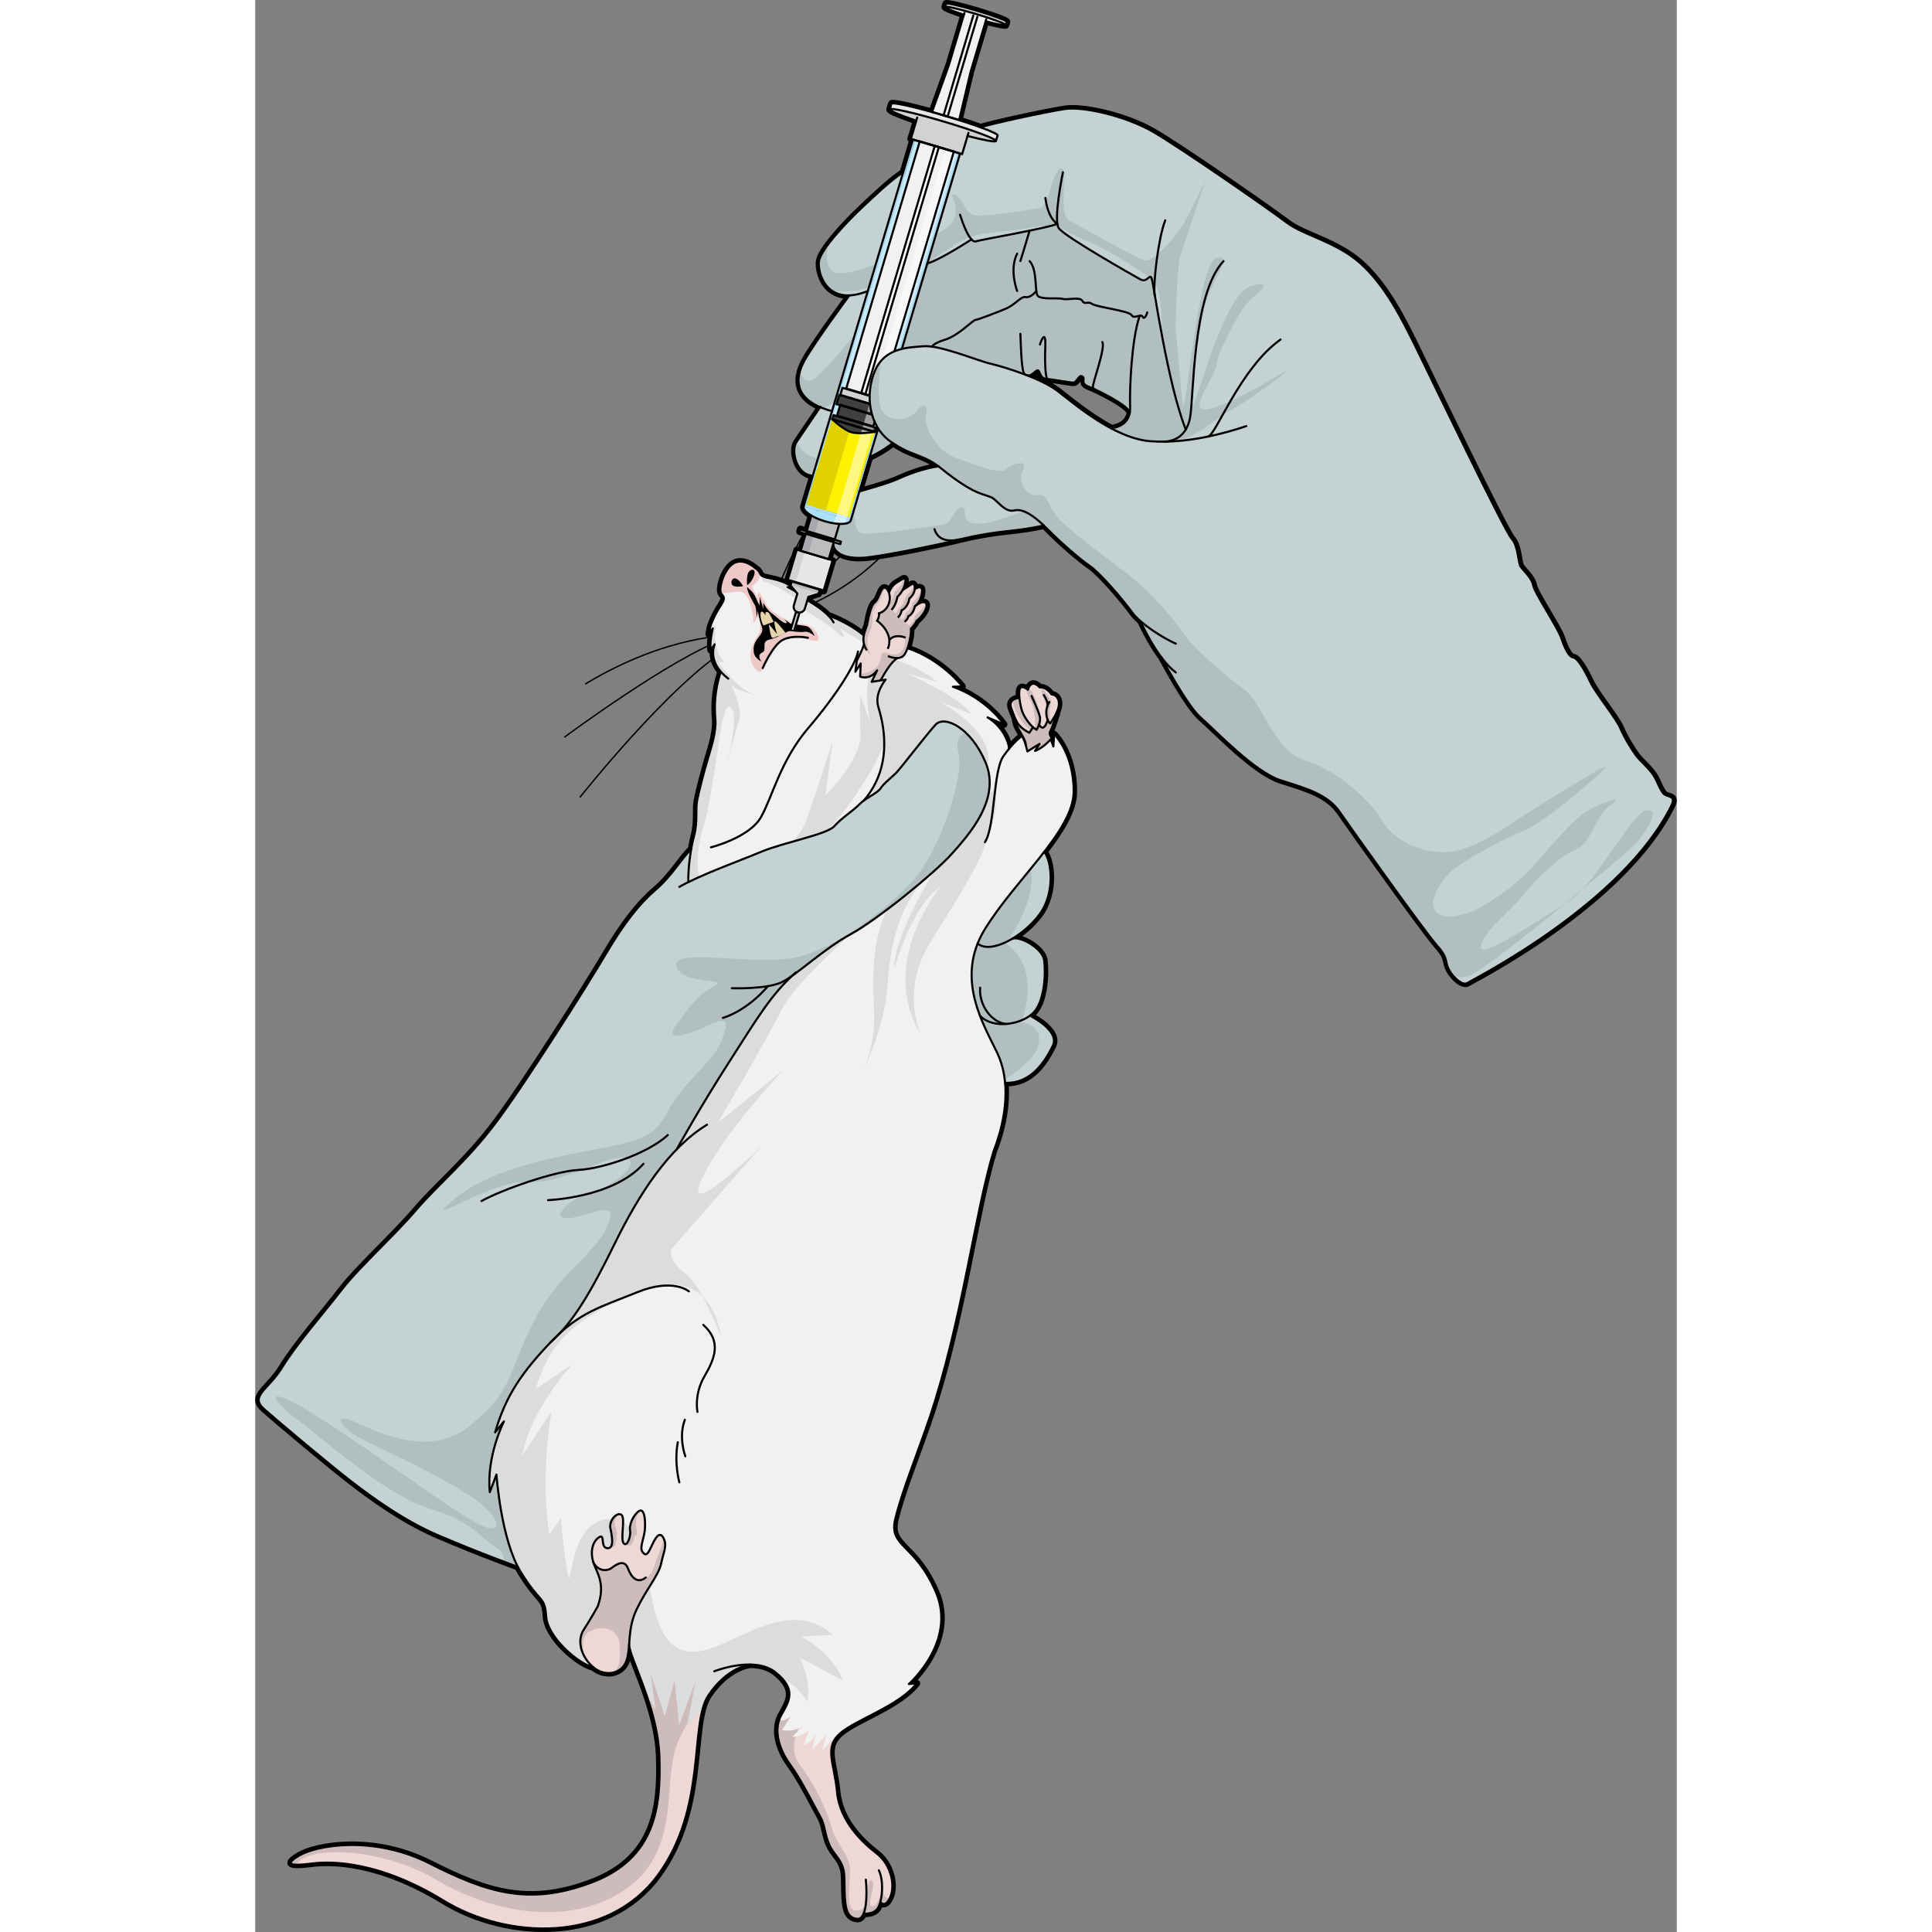 <?xml version="1.0" encoding="utf-8"?>
<!-- Created by: Science Figures, www.sciencefigures.org, Generator: Science Figures Editor -->
<!DOCTYPE svg PUBLIC "-//W3C//DTD SVG 1.1//EN" "http://www.w3.org/Graphics/SVG/1.1/DTD/svg11.dtd">
<svg version="1.1" id="Layer_1" xmlns="http://www.w3.org/2000/svg" xmlns:xlink="http://www.w3.org/1999/xlink" 
	 width="800px" height="800px" viewBox="0 0 510.024 693.145" enable-background="new 0 0 510.024 693.145"
	 xml:space="preserve">
<rect x="0" y="0" width="510.024" height="693.145" fill="#808080" stroke="none"/>
<g>
	<path fill="none" stroke="#000000" stroke-width="2.5" stroke-linecap="round" stroke-linejoin="round" stroke-miterlimit="10" d="
		M505.174,284.5c-1.25-1.761-1.25-2.358-2.764-5.33c-1.506-2.971-5.283-5.99-6.787-7.998c-1.514-2.014-4.279-6.452-5.783-10.02
		c-1.514-3.562-8.803-12.364-10.818-16.642c-2.008-4.268-4.523-8.507-6.029-8.65c-1.514-0.152-3.02-3.163-4.279-6.938
		c-1.258-3.768-9.559-16.091-10.061-18.864c-0.502-2.763-3.521-5.273-4.523-6.786c-1.004-1.506-0.758-7.29-3.266-10.061
		c-2.518-2.766-28.201-56.073-33.84-67.648c-5.648-11.566-11.68-23.387-20.48-31.179c-8.803-7.798-20.123-9.804-26.408-14.584
		c-6.285-4.78-38.221-26.974-48.027-32.597c-9.813-5.633-24.9-9.074-31.439-8.102c-6.525,0.964-27.197,5.44-30.287,6.595
		l-0.041,0.037c-2.184-0.798-4.848-1.702-7.818-2.644l0.029-0.036l4.15-17.414l5.371-18.033c4.137,1.117,7.135,1.714,7.23,1.398
		l0.344-1.161c0.123-0.41-4.672-2.196-10.711-3.996c-6.035-1.798-11.027-2.925-11.148-2.516l-0.346,1.161
		c-0.094,0.316,2.74,1.457,6.818,2.784l-5.373,18.035l-6.053,16.846l-0.025,0.038c-8.197-2.284-14.365-3.573-14.543-2.974
		l-0.602,2.022c-0.146,0.488,3.705,2.097,9.51,4.066l-1.941,6.518l0.74,0.22l-3.531,11.856c-4.527,2.947-10.436,8.637-14.678,12.613
		c-3.256,3.05-10.145,10.005-13.494,15.163c-0.031,0.047-0.061,0.093-0.09,0.139c-0.131,0.206-0.256,0.407-0.377,0.605
		c-0.033,0.058-0.068,0.116-0.104,0.173c-0.123,0.21-0.24,0.417-0.348,0.618c-0.016,0.03-0.035,0.061-0.051,0.092
		c-0.121,0.228-0.23,0.449-0.33,0.664c-0.023,0.052-0.043,0.1-0.066,0.152c-0.07,0.16-0.135,0.316-0.193,0.467
		c-0.025,0.067-0.047,0.132-0.07,0.197c-0.049,0.138-0.09,0.272-0.125,0.402c-0.016,0.058-0.035,0.118-0.047,0.173
		c-0.045,0.18-0.078,0.354-0.096,0.519c-0.021,0.209-0.031,0.437-0.035,0.674c-0.002,0.065-0.002,0.131,0,0.198
		c0,0.196,0.008,0.4,0.021,0.611c0.004,0.058,0.006,0.113,0.01,0.173c0.021,0.262,0.053,0.534,0.094,0.814
		c0.01,0.069,0.023,0.142,0.035,0.211c0.037,0.22,0.08,0.442,0.129,0.668c0.02,0.092,0.039,0.184,0.063,0.276
		c0.066,0.276,0.139,0.553,0.227,0.833c0.018,0.059,0.037,0.116,0.057,0.175c0.082,0.257,0.174,0.514,0.275,0.771
		c0.043,0.109,0.088,0.216,0.133,0.324c0.09,0.209,0.184,0.417,0.285,0.624c0.049,0.1,0.094,0.199,0.145,0.297
		c0.145,0.278,0.303,0.551,0.471,0.821c0.064,0.101,0.133,0.198,0.199,0.297c0.127,0.187,0.258,0.369,0.395,0.55
		c0.082,0.106,0.164,0.211,0.25,0.314c0.184,0.221,0.377,0.436,0.582,0.643c0.086,0.087,0.176,0.171,0.268,0.256
		c0.193,0.182,0.395,0.357,0.607,0.523c0.107,0.086,0.219,0.166,0.332,0.248c0.074,0.053,0.143,0.113,0.221,0.164
		c0.012,0.002,0.025,0.003,0.037,0.005c1.574,1.049,3.58,1.704,6.139,1.606v0.008c0,0-12.498,16.831-16.107,23.372
		c-0.932,1.692-1.65,3.476-1.967,5.255c-0.008,0.042-0.014,0.084-0.021,0.126c-0.088,0.525-0.139,1.05-0.15,1.573
		c0,0.047,0,0.096-0.002,0.144c-0.002,0.516,0.035,1.029,0.117,1.535c0.008,0.052,0.018,0.104,0.027,0.156
		c0.09,0.502,0.227,0.997,0.412,1.484c0.021,0.053,0.043,0.107,0.064,0.16c0.195,0.483,0.441,0.957,0.74,1.42
		c0.035,0.054,0.07,0.107,0.107,0.161c0.154,0.229,0.318,0.456,0.502,0.679c0,0.002,0.002,0.002,0.002,0.004
		c0.184,0.222,0.385,0.441,0.596,0.658c0.053,0.053,0.105,0.106,0.158,0.159c0.217,0.213,0.443,0.424,0.689,0.631
		c0.004,0.002,0.006,0.004,0.008,0.007c0.248,0.208,0.518,0.411,0.797,0.61c0.068,0.05,0.139,0.099,0.211,0.149
		c0.285,0.197,0.58,0.392,0.898,0.581c0.004,0.001,0.006,0.004,0.01,0.005c0.318,0.19,0.66,0.374,1.014,0.555
		c0.088,0.046,0.178,0.091,0.268,0.135c0.363,0.18,0.738,0.356,1.135,0.526c-0.076,0.115-0.215,0.321-0.396,0.589l0,0
		c-1.561,2.312-6.633,9.792-8.207,12.117c-1.857,2.752-0.045,11.581,5.844,11.878l-3.279,11.014
		c-0.297,0.994,0.953,2.317,3.078,3.508l-0.367-0.11l-1.625,5.458l-2.246-0.669v0.002l0,0l-0.162,0.541l-0.102,0.342l2.246,0.669
		l-1.904,6.392l-1.377-0.411l-0.02-0.005l-3.219,10.812l0.018,0.005v0.001l1.379,0.409l-0.426,1.425l0.002,0.002v0.002l0.465,0.558
		c-1.926-1.64-5.191-2.529-7.357-3.014c-0.281-0.063-0.547-0.118-0.799-0.169c-0.914-0.187-1.633-0.323-2.18-0.578v0
		c-0.48-0.224-0.836-0.54-1.068-1.08c-0.555-1.285-1.684-1.889-1.752-1.924c0,0,0,0,0,0c-0.002-0.001-0.014-0.006-0.014-0.006
		c-1.41-1.332-5.322-3.774-8.43-1.19c-0.186,0.154-0.363,0.321-0.535,0.498c-0.057,0.058-0.109,0.121-0.164,0.181
		c-0.115,0.124-0.23,0.25-0.34,0.383c-0.061,0.075-0.119,0.153-0.178,0.23c-0.1,0.127-0.195,0.255-0.289,0.388
		c-0.061,0.085-0.117,0.171-0.176,0.258c-0.088,0.133-0.174,0.268-0.258,0.406c-0.055,0.092-0.109,0.183-0.162,0.274
		c-0.08,0.139-0.156,0.28-0.232,0.422c-0.051,0.096-0.1,0.191-0.148,0.287c-0.072,0.144-0.141,0.288-0.207,0.432
		c-0.045,0.099-0.092,0.196-0.135,0.296c-0.064,0.144-0.121,0.288-0.18,0.434c-0.041,0.1-0.084,0.2-0.123,0.301
		c-0.053,0.14-0.1,0.277-0.146,0.416c-0.092,0.259-0.174,0.514-0.248,0.768c-0.02,0.067-0.043,0.136-0.061,0.203
		c-0.047,0.167-0.088,0.328-0.127,0.49c-0.014,0.06-0.031,0.121-0.045,0.181c-0.037,0.165-0.07,0.326-0.1,0.486
		c-0.01,0.05-0.02,0.099-0.027,0.147c-0.029,0.164-0.053,0.321-0.074,0.476c-0.004,0.038-0.01,0.077-0.014,0.115
		c-0.02,0.159-0.033,0.312-0.043,0.46c-0.002,0.024-0.002,0.049-0.004,0.074c-0.008,0.154-0.012,0.301-0.01,0.439
		c0.002,0.01,0.002,0.019,0.002,0.028c0.012,0.454,0.08,0.826,0.217,1.059c0.84,1.427,1.818,1.537-0.027,4.38
		c-1.754,2.706-3.938,6.838-4.232,9.907v0.002c-0.016,0.167-0.051,0.345-0.055,0.505l1.367-2.105c0,0-1.297,4.974-0.682,7.83
		l1.365-2.106c0,0-2.244,4.673,2.168,9.797c-2.273,7.013-2.285,12.582-1.932,17.055c0.361,4.478-1.32,9.586-2.701,14.232
		c-1.387,4.655-3.123,11.36-3.816,14.832c-0.693,3.459,0.297,7.701-1.156,12.957c-0.395,1.436-1.785,9.143-1.023,4.715
		c-3.434,3.16-6.846,9.434-12.711,14.449c-5.857,5.008-11.465,12.146-17.863,23.003c-6.396,10.869-29.08,46.742-39.479,60.57
		c-10.395,13.819-20.547,21.919-28.637,31.356c-8.086,9.451-20.549,20.619-26.75,28.67c-6.205,8.062-16.238,19.504-21.225,27.688
		c-4.992,8.192-11.908,10.311-6.512,15.073c5.396,4.764,23.576,20.014,30.758,25.554c7.168,5.544,18.846,14.24,31.746,19.745
		C81,557.4,94.229,562.144,94.229,562.144c0.33,0.631,0.66,1.227,1.014,1.802c7.105,11.629,8.65,8.495,9.152,16.043
		c0.508,7.542,11.801,17.144,16.902,18.175c2.994,2.529,6.904,2.692,9.512,0.852c0.053-0.037,0.102-0.078,0.152-0.117
		c0.195-0.146,0.385-0.305,0.563-0.475c0.07-0.066,0.137-0.134,0.203-0.205c0.154-0.159,0.297-0.327,0.434-0.506
		c0.066-0.086,0.135-0.171,0.197-0.262c0.129-0.188,0.246-0.387,0.359-0.593c0.049-0.091,0.104-0.177,0.15-0.271
		c0.148-0.305,0.281-0.624,0.389-0.965c0.57-1.8,0.748-3.746,0.91-5.833c-0.252,2.232,3.121,9.248,6.176,18.177
		c0.559,1.633,1.107,3.332,1.621,5.076c0.023,0.084,0.049,0.169,0.074,0.254c0.24,0.82,0.471,1.649,0.691,2.489
		c0.029,0.114,0.059,0.229,0.09,0.346c0.219,0.849,0.432,1.705,0.627,2.566c0.012,0.053,0.021,0.105,0.033,0.158
		c0.189,0.837,0.363,1.682,0.521,2.526c0.02,0.099,0.039,0.195,0.059,0.294c0.154,0.839,0.289,1.683,0.412,2.527
		c0.023,0.16,0.047,0.32,0.068,0.482c0.115,0.835,0.213,1.673,0.289,2.51c0.014,0.143,0.023,0.282,0.035,0.424
		c0.074,0.878,0.133,1.757,0.16,2.635c0.553,17.892-1.273,36.29-24.053,45.021c-22.779,8.731-38.008,3.596-58.334-6.704
		c-20.328-10.301-40.762-6.438-46.77-2.91c-0.332,0.196-0.627,0.378-0.902,0.555c-0.07,0.045-0.141,0.089-0.207,0.134
		c-0.25,0.162-0.48,0.319-0.682,0.465c-0.012,0.009-0.025,0.018-0.035,0.025c-0.203,0.147-0.371,0.285-0.523,0.417
		c-0.047,0.042-0.092,0.082-0.135,0.12c-0.113,0.104-0.213,0.205-0.293,0.298c-0.027,0.031-0.057,0.063-0.08,0.091
		c-0.072,0.094-0.127,0.18-0.166,0.262c-0.02,0.039-0.033,0.077-0.045,0.112c-0.018,0.056-0.023,0.108-0.023,0.159
		c-0.002,0.049,0.006,0.096,0.021,0.139c0.018,0.043,0.035,0.084,0.066,0.121c0.025,0.033,0.061,0.063,0.098,0.092
		c0.031,0.024,0.068,0.045,0.107,0.066c0.09,0.049,0.199,0.092,0.328,0.129c0.039,0.011,0.074,0.022,0.115,0.032
		c0.088,0.021,0.186,0.038,0.289,0.054c0.043,0.006,0.09,0.012,0.135,0.018c0.227,0.028,0.48,0.047,0.768,0.056
		c0.012,0,0.021,0.002,0.033,0.002l0,0c1.33,0.035,3.264-0.13,5.629-0.429c7.188-0.902,24.227-0.781,47.236,13.322
		c23.018,14.094,59.014,15.178,76.846-9.133c0.531-0.726,1.039-1.456,1.527-2.19c0.164-0.245,0.314-0.493,0.475-0.738
		c0.316-0.493,0.633-0.984,0.932-1.479c0.178-0.293,0.344-0.586,0.514-0.88c0.264-0.454,0.527-0.908,0.777-1.364
		c0.17-0.311,0.332-0.622,0.496-0.934c0.232-0.444,0.463-0.886,0.684-1.33c0.156-0.318,0.311-0.637,0.461-0.955
		c0.211-0.444,0.418-0.89,0.617-1.336c0.141-0.314,0.279-0.629,0.414-0.945c0.197-0.457,0.385-0.913,0.568-1.371
		c0.123-0.304,0.246-0.607,0.363-0.912c0.188-0.482,0.363-0.967,0.539-1.449c0.1-0.277,0.203-0.554,0.299-0.83
		c0.189-0.545,0.367-1.089,0.541-1.632c0.068-0.217,0.143-0.434,0.211-0.647c0.48-1.545,0.908-3.087,1.289-4.62
		c0.025-0.106,0.049-0.212,0.074-0.318c0.16-0.657,0.314-1.313,0.459-1.967c0.041-0.19,0.08-0.379,0.121-0.567
		c0.121-0.572,0.242-1.144,0.354-1.712c0.041-0.208,0.078-0.414,0.117-0.622c0.105-0.556,0.209-1.109,0.305-1.659
		c0.033-0.198,0.066-0.395,0.1-0.592c0.096-0.567,0.188-1.134,0.275-1.695c0.025-0.169,0.053-0.337,0.078-0.505
		c0.092-0.612,0.18-1.223,0.262-1.827c0.016-0.106,0.031-0.213,0.045-0.318c0.941-6.958,1.334-13.394,2.096-18.688
		c0.004-0.028,0.008-0.059,0.012-0.088c0.07-0.488,0.145-0.967,0.223-1.435c0.004-0.027,0.01-0.054,0.014-0.081
		c0.326-1.944,0.721-3.713,1.238-5.268v0.002c0.453-1.363,0.996-2.568,1.672-3.58c6.695-10.008,14.488-10.96,14.969-11.02
		l0.002-0.022c3.279,0.054,6.584,0.768,9.125,2.819c0.258,0.209,0.504,0.414,0.738,0.618c0.039,0.035,0.076,0.068,0.115,0.104
		c0.199,0.173,0.391,0.347,0.57,0.518c0.025,0.023,0.051,0.047,0.074,0.071c0.195,0.186,0.381,0.368,0.557,0.55
		c0.008,0.009,0.018,0.018,0.027,0.027c0.186,0.193,0.361,0.384,0.527,0.573c4.223,4.816,1.941,8.421-0.521,12.768
		c-2.869,5.052-1.15,11.937,3.098,17.791c4.246,5.841,8.662,14.928,10.881,18.821c2.217,3.895,1.268,8.225,5.211,13.261
		c3.959,5.036,3.303,6.672,3.484,13.395c0.178,6.706,1.027,9.532,4.484,9.917c1.074,0.125,1.842-0.653,2.361-1.948l0.104,0.042
		c0,0,3.225,0.447,4.883-1.78c0.389-0.522,0.723-1.332,0.994-2.321c0.012,0.013,0.027,0.032,0.047,0.057
		c0.018,0.021,0.041,0.046,0.066,0.072c0.004,0.005,0.008,0.008,0.012,0.013c0.4,0.418,1.623,1.346,2.945-0.964
		c0.002-0.002,0.002-0.003,0.004-0.005c0.1-0.175,0.201-0.369,0.301-0.582c0.002-0.002,0.002-0.004,0.004-0.007c0,0,0,0-0.002,0
		c0.076-0.16,0.152-0.318,0.229-0.502c1.82-4.386,0.125-11.623-4.951-15.558c-5.08-3.929-13.186-11.464-14.189-22.007
		c-0.992-10.521-4.684-15.927,1.033-20.993c-0.002,0.001-0.002,0.002-0.004,0.003c0.01-0.01,0.018-0.02,0.029-0.029
		c5.768-5.067,20.922-9.672,27.527-17.962l-2.834,0.236c0,0,17.281-15.193,9.766-32.845c-7.516-17.666-17.09-16.248-14.627-26.402
		c2.463-10.155,8.307-24.329,12.449-36.669c11.563-34.565,16.055-72.822,22.783-95.122c3.254-8.378,4.867-16.949,4.172-24.661
		c-0.037-0.398-0.082-0.796-0.131-1.19c0.002,0.019,0.008,0.038,0.01,0.058c0.045,0.376,0.09,0.753,0.123,1.133
		c9.541,0.36,14.389-7.866,17.084-13.233c2.688-5.373-7.619-10.545-7.619-10.545l-0.354-0.467c0.326-0.241,0.625-0.502,0.9-0.763
		c4.211-4.027,4.629-14.483,3.988-19.012c-0.639-4.527-9.33-9.045-11.645-7.553c3.68-2.143,7.334-5.314,9.912-8.757
		c5.928-7.907,4.363-19.589,1.758-22.52c-0.004,0.006-0.008,0.01-0.012,0.015v-0.02c5.928-7.669,10.48-14.907,10.57-21.369
		c0.205-13.896-7.021-20.872-7.021-20.872l-0.139,2.434c-0.031-0.036-1.953-2.327-1.285-3.359c0.676-1.041,2.328-6.345,2.328-6.345
		l-0.184-0.085c0.627-1.26,1.119-2.681,1.01-3.945c-0.262-2.958-2.648-2.957-2.648-2.957c-2.051-2.976-4.229-2.504-4.229-2.504
		c-2.643-2.856-3.799-0.429-4.123,0.504v-0.001c-0.01,0.026-0.012,0.039-0.02,0.062c-0.023,0.069-0.041,0.125-0.053,0.169
		c-0.004,0.01-0.004,0.013-0.008,0.021c-0.012,0.047-0.021,0.08-0.021,0.08s-0.033-0.028-0.092-0.074
		c-0.006-0.003-0.01-0.006-0.016-0.011c-0.063-0.047-0.15-0.113-0.258-0.187c-0.002,0-0.002-0.001-0.002-0.001
		c-0.648-0.445-1.979-1.184-2.492-0.188c-0.283,0.54-0.33,1.594-0.242,2.797c0-0.002,0-0.005,0-0.007
		c0,0.012,0.002,0.024,0.004,0.036c0.02,0.273,0.045,0.552,0.08,0.838l-0.324-0.199c0,0-0.68,0.028-1.379,0.315c0,0,0,0-0.002,0
		c-0.115,0.047-0.23,0.103-0.344,0.166c-0.002,0-0.004,0.001-0.004,0.002c-0.115,0.063-0.225,0.135-0.33,0.215
		c0,0-0.002,0.001-0.002,0.002c-0.707,0.542-1.168,1.5-0.477,3.21c0.537,1.324,0.902,2.467,1.354,3.499
		c-0.037,3.183,3.896,7.059,3.725,9.401l-0.002,0.005c0-0.002,0-0.003-0.002-0.005c-0.338-1.114-0.813-2.387-1.363-3.209
		c0,0-1.916,1.247-4.721,4.688c0.461-0.799-1.322-7.631-7.582-11.37l5.855,2.498c0,0-6.092-9.172-18.299-13.504l3.377-0.096
		c0,0-7.295-9.631-19.656-13.727c0.389-1.061,0.682-2.229,0.895-3.33c0.287-1.507,0.396-2.89,0.332-3.707
		c0,0,1.551-1.474,1.977-2.735c0,0,2.703-2.037,3.488-4.699c0.055-0.189,0.088-0.36,0.111-0.522c0.008-0.044,0.01-0.084,0.014-0.126
		c0.012-0.123,0.016-0.238,0.01-0.345c-0.002-0.028-0.002-0.058-0.004-0.084c-0.027-0.271-0.115-0.484-0.252-0.639
		c-0.488-0.554-1.6-0.398-2.844,0.36v-0.001c-0.002,0.001-0.002,0.001-0.004,0.002c-0.24,0.147-0.486,0.313-0.732,0.503
		c1.871-1.694,2.529-5.058,2.078-6.075c-0.023-0.058-0.055-0.106-0.086-0.15c-0.002,0.01-0.006,0.02-0.008,0.029
		c-0.473-0.679-1.709-0.092-2.154,0.156c0-0.001,0-0.001,0-0.002c-0.025,0.015-0.041,0.023-0.061,0.035
		c-0.029,0.017-0.041,0.022-0.059,0.033c-0.033,0.02-0.055,0.033-0.055,0.033l-0.043-0.006c0.021-0.226,0.018-0.432,0-0.628
		c-0.004-0.036-0.006-0.073-0.01-0.107c-0.023-0.19-0.061-0.364-0.117-0.511c0-0.001,0-0.002,0-0.002l0,0
		c-0.193-0.506-0.561-0.732-0.99-0.465c-1.27,0.797-3.264,2.127-3.264,2.127l-0.008-0.006c0.633-1.139,1.014-2.37,1.023-3.342
		c0-0.173-0.014-0.311-0.037-0.427c-0.004-0.018-0.006-0.038-0.01-0.054c-0.025-0.104-0.064-0.181-0.111-0.237
		c-0.008-0.01-0.016-0.02-0.023-0.029c-0.051-0.048-0.113-0.079-0.184-0.087c-0.01-0.001-0.02,0-0.029-0.001
		c-0.502-0.026-1.465,0.792-2.785,1.527c-1.996,1.112-2.721,3.645-2.721,3.645c-0.174-0.521-0.412-0.955-0.678-1.276l0,0
		c0,0,0-0.001-0.002-0.002c-0.043-0.053-0.086-0.097-0.131-0.143c-0.039-0.041-0.078-0.078-0.117-0.113
		c-0.041-0.036-0.082-0.074-0.123-0.105c-0.074-0.054-0.148-0.097-0.223-0.133c-0.033-0.015-0.064-0.026-0.098-0.039
		c-0.068-0.023-0.133-0.04-0.199-0.047c-0.02-0.002-0.039-0.008-0.057-0.009c-0.084-0.002-0.166,0.013-0.248,0.04
		c-0.02,0.007-0.039,0.015-0.059,0.024c-0.084,0.038-0.164,0.084-0.24,0.155c-1.129,1.079-1.561,4.077-3.012,5.139
		c-1.447,1.075-2.348,6.321-2.625,7.868c-0.146,0.798-0.902,2.204-1.227,3.913c-5.727-4.823-12.752-7.15-12.752-7.15
		c-2.148-2.17-5.25-4.166-7.496-5.471l0.357-1.201l3.664-1.127v-0.001l0.002,0l0.426-1.426l0.684,0.204l0.711,0.211v0v0
		l3.221-10.812l-1.396-0.415l1.654-5.549l0.127,0.019c0.096,3.028,4.189,5.711,12.498,4.692c8.316-1.028,24.949-4.478,30.637-5.887
		c0.709-0.176,1.428-0.35,2.143-0.519c0.064-0.016,0.129-0.031,0.191-0.048c4.994-1.179,10.381-2.237,17.668-3.01
		c8.438-0.9,12.348-1.976,12.348-1.976c0.439,0.421,0.893,0.868,1.355,1.337c5.033,5.131,11.318,10.5,15.342,13.343
		c4.023,2.852,12.068,12.467,15.088,16.593c0.725,0.988,1.736,2.024,2.924,3.068c0.158,0.366,3.273,7.345,7.527,13.016
		c0,0,9.16,17.413,14.195,21.708c5.027,4.301,19.109,19.405,28.66,22.416c9.561,3.003,16.855,5.146,21.127,11.367
		c4.277,6.221,30.686,43.192,34.953,47.971c4.279,4.779,2.518,5.616,4.279,8.714c0.262,0.46,0.559,0.907,0.877,1.334
		c0.025,0.035,0.053,0.069,0.08,0.105c1.813,2.391,4.313,4.065,5.582,3.197c1.506-1.028,55.643-28.168,73.176-63.61
		C510.209,285.001,506.432,286.261,505.174,284.5z M231.354,171.551c-5.059,2.303-12.57,4.088-14.459,4.819l-0.113-0.083
		l3.658-12.279h0.135c0.232-0.112,4.637-2.127,8.277-5.066v-0.008c0.484,0.327,0.951,0.622,1.41,0.902
		c0.002,0,0.002,0.002,0.004,0.002c0.141,0.086,0.277,0.164,0.416,0.246c0.313,0.186,0.621,0.363,0.924,0.529
		c0.004,0.001,0.006,0.003,0.01,0.006c0.006,0.003,0.014,0.006,0.02,0.011c0.145,0.078,0.285,0.155,0.428,0.23
		c0.307,0.162,0.607,0.316,0.904,0.462c0.119,0.06,0.24,0.121,0.357,0.177c0.371,0.177,0.736,0.346,1.094,0.504
		c0.006,0.002,0.012,0.004,0.018,0.007c0.018,0.009,0.037,0.018,0.057,0.026c0.416,0.182,0.822,0.352,1.225,0.516
		c0.102,0.041,0.199,0.08,0.299,0.121c0.318,0.127,0.633,0.252,0.943,0.374c0.123,0.049,0.242,0.096,0.365,0.144
		c0.211,0.083,0.424,0.166,0.631,0.248c0.043,0.018,0.086,0.033,0.129,0.051c0.057,0.022,0.115,0.044,0.172,0.067
		c0.311,0.123,0.621,0.249,0.93,0.375c1.967,0.81,3.918,1.75,6.1,3.388C242.012,167.688,236.41,169.25,231.354,171.551z
		 M307.236,153.685c-8.205-4.35-15.525-10.588-19.316-13.464c-2.732-2.071-6.908-4.03-11.129-5.665v-0.007
		c1.498,0.598,2.15-0.462,3.584-1.488c1.434-1.02,0.916,2.556,3.346,2.819c0.199,0.024,0.422,0.047,0.662,0.071
		c2.684,0.343,7.654,1.21,9.057,1.331c1.537,0.127,2.174-3.123,3.457-2.199c1.275,0.924-1.027,2.326,2.176,3.609
		c0.549,0.214,1.328,0.557,2.254,0.988c4.451,2.063,12.172,6.158,12.586,8.364h0.008
		C313.123,152.68,308.727,153.429,307.236,153.685z"/>
	<g>
		<g>
			<path fill="#F1F1F2" d="M227.887,680.497c1.82-4.386,0.125-11.623-4.951-15.558c-5.08-3.929-13.186-11.464-14.189-22.007
				c-0.994-10.539-4.699-15.946,1.059-21.02c5.768-5.067,20.922-9.672,27.527-17.962l-2.834,0.236c0,0,17.281-15.193,9.766-32.845
				c-7.516-17.666-17.09-16.248-14.627-26.402c2.463-10.155,8.307-24.329,12.449-36.669c11.563-34.565,16.055-72.822,22.783-95.122
				c3.254-8.378,4.867-16.949,4.172-24.661c-0.342-3.809-1.248-7.411-2.789-10.677c-1.721-3.631-4.248-8.189-6.221-13.379
				c-0.008-0.006-0.008-0.006-0.008-0.006c-2.893-7.597-4.588-16.541-0.838-25.943c0.67-1.675,1.512-3.359,2.547-5.047
				c5.824-9.512,14.492-18.943,21.324-27.803c5.928-7.669,10.48-14.907,10.57-21.369c0.205-13.896-7.021-20.872-7.021-20.872
				l-0.139,2.437l-0.113,1.976l-0.941-2.575c0,0-2.697,3.148-5.639,4.173l1.639-2.525l-4.373,2.719c0,0-0.225-1.052-0.609-2.315
				c-0.338-1.114-0.813-2.387-1.363-3.209c0,0-1.916,1.247-4.721,4.688c0.461-0.799-1.322-7.631-7.582-11.37l5.855,2.498
				c0,0-6.092-9.172-18.299-13.504l3.377-0.096c0,0-7.295-9.631-19.656-13.727c-0.318,0.878-0.697,1.681-1.133,2.315
				c-0.602,0.874-1.541,1.182-2.486,1.224c-2.121,1.175-4.465,5.102-6.049,8.021l1.811-0.292c0,0-4.094,4.805-2.662,9.656
				c1.428,4.835,6.063,20.585-5.145,33.709c2.219-1.6,5.107-2.968,6.045-4.41c1.191-1.839,3.6-3.531,5.543-5.535
				c1.953-1.998,10.926-13.808,14.145-17.264c3.223-3.462,12.701,1.053,17.939,13.593c1.303,3.104,1.648,6.179,1.355,9.155
				c-0.043,0.432-0.098,0.861-0.166,1.287c-0.02,0.112-0.033,0.225-0.053,0.337c-1.607,9-8.801,16.947-13.178,21.878
				c-6.07,6.838-26.818,23.739-36.402,28.941c-7.773,4.23-15.516,11.057-21.014,14.94c-0.006,0.009-0.012,0.017-0.025,0.02
				c-8.092,7.624-12.859,15.82-22.654,31.066c-10.355,16.095-18.695,31.139-18.695,31.139c-8.658,8.901-15.955,21.012-22.176,33.71
				c-7.439,15.164-13.156,25.188-19.67,32.18c-1.066,1.168-2.174,2.249-3.313,3.25c-10.322,10.826-16.172,19.201-19.99,32.4
				l3.164-3.921c0,0-6.387,12.546-5.057,25.361l2.375-6.287c0,0,1.436,21.051,7.678,33.108c0.33,0.631,0.66,1.227,1.014,1.802
				c7.105,11.629,8.65,8.495,9.152,16.043c0.508,7.542,11.801,17.144,16.902,18.175c-4.266-3.588-6.018-9.469-3.477-13.387
				c2.543-3.918,5.072-8.461,5.072-8.461c3.064-8.526-0.633-12.367-1.689-16.139c-1.051-3.781-0.074-7.44,2.385-8.766
				c1.91-1.035,0.195,3.834,2.74,4.043c2.537,0.204,1.719-4.248,1.1-7.116c-0.604-2.872,2.469-6.028,3.979-4.847
				c1.502,1.179-0.518,8.736,0.793,10.204c1.32,1.479,2.662-2.813,2.297-4.492c-0.357-1.676,0.613-4.75,2.701-6.699
				c2.086-1.949,2.801,1.411,2.66,5.433c-0.137,4.035-2.211,7.23-0.85,8.938c1.369,1.71,1.971,0.454,3.518-2.868
				c1.545-3.336,2.922-4.507,4.104-1.88c1.182,2.626-0.135,4.656-0.992,8.845c-0.408,1.952-1.586,4.06-3.084,6.498
				c-1.717,2.795-3.846,6.003-5.689,9.874c-2.205,4.612-2.428,8.759-2.697,12.446c-0.443,3.919,10.293,22.575,10.857,40.465
				c0.553,17.892-1.273,36.29-24.053,45.021c-22.779,8.731-38.008,3.596-58.334-6.704c-20.328-10.301-40.762-6.438-46.77-2.91
				c-5.994,3.527-2.684,3.826,4.498,2.917c7.188-0.902,24.227-0.781,47.236,13.322c23.018,14.094,59.014,15.178,76.846-9.133
				c17.826-24.304,11.238-54.191,18.15-64.535c6.695-10.008,14.488-10.96,14.969-11.02l0.002-0.022
				c3.279,0.054,6.584,0.768,9.125,2.819c7.58,6.121,4.951,10.174,2.088,15.229c-2.869,5.052-1.15,11.937,3.098,17.791
				c4.246,5.841,8.662,14.928,10.881,18.821c2.217,3.895,1.268,8.225,5.211,13.261c3.959,5.036,3.303,6.672,3.484,13.395
				c0.178,6.706,1.027,9.532,4.484,9.917c1.074,0.125,1.842-0.653,2.361-1.948l0.104,0.042c0,0,3.225,0.447,4.883-1.78
				c0.389-0.522,0.723-1.332,0.994-2.321C224.451,682.632,226.166,684.675,227.887,680.497z M265.496,283.254
				c0.121-0.975,0.248-1.923,0.383-2.851c-0.135,0.928-0.262,1.877-0.381,2.852L265.496,283.254z"/>
			<g>
				<g id="XMLID_53_">
					<g>
						<path fill="#EED8D6" d="M133.256,595.622c0.57-1.8,0.748-3.746,0.91-5.833c0.27-3.688,0.492-7.834,2.697-12.446
							c1.844-3.871,3.973-7.079,5.689-9.874c1.498-2.438,2.676-4.546,3.084-6.498c0.857-4.188,2.174-6.219,0.992-8.845
							c-1.182-2.627-2.559-1.456-4.104,1.88c-1.547,3.322-2.148,4.578-3.518,2.868c-1.361-1.707,0.713-4.902,0.85-8.938
							c0.141-4.021-0.574-7.382-2.66-5.433c-2.088,1.949-3.059,5.023-2.701,6.699c0.365,1.679-0.977,5.971-2.297,4.492
							c-1.311-1.468,0.709-9.025-0.793-10.204c-1.51-1.182-4.582,1.975-3.979,4.847c0.619,2.868,1.438,7.32-1.1,7.116
							c-2.545-0.209-0.83-5.078-2.74-4.043c-2.459,1.325-3.436,4.984-2.385,8.766c1.057,3.771,4.754,7.612,1.689,16.139
							c0,0-2.529,4.543-5.072,8.461c-2.541,3.918-0.789,9.799,3.477,13.387C125.563,601.767,131.695,600.582,133.256,595.622z"/>
						<path fill="#C4D2D2" d="M192.592,350.117c-0.006,0.009-0.012,0.017-0.025,0.02c-8.092,7.624-12.859,15.82-22.654,31.066
							c-10.355,16.095-18.695,31.139-18.695,31.139c-8.658,8.901-15.955,21.012-22.176,33.71
							c-7.439,15.164-13.156,25.188-19.67,32.18c-1.076,0.98-2.176,2.068-3.313,3.25c-10.322,10.826-16.172,19.201-19.99,32.4
							l3.164-3.921c0,0-6.387,12.546-5.057,25.361l2.375-6.287c0,0,1.436,21.051,7.678,33.108c0,0-13.229-4.743-28.512-11.283
							c-12.9-5.505-24.578-14.201-31.746-19.745c-7.182-5.54-25.361-20.79-30.758-25.554c-5.396-4.763,1.52-6.881,6.512-15.073
							c4.986-8.185,15.02-19.627,21.225-27.688c6.201-8.051,18.664-19.219,26.75-28.67c8.09-9.438,18.242-17.537,28.637-31.356
							c10.398-13.828,33.082-49.701,39.479-60.57c6.398-10.856,12.006-17.995,17.863-23.003c5.865-5.016,9.277-11.289,12.711-14.449
							c-0.762,4.428-1.109,9.172-0.973,11.717c7.986-3.951,19.488-8.086,26.143-10.886c7.639-3.21,23.625-6.227,26.17-9.141
							c2.545-2.914,6.918-5.632,9.01-7.863c0.455-0.48,1.016-0.94,1.637-1.384c2.213-1.592,5.107-2.968,6.043-4.41
							c1.191-1.838,3.605-3.538,5.551-5.542c1.947-1.991,10.918-13.802,14.143-17.266c3.217-3.454,12.697,1.061,17.936,13.602
							c1.262,3,1.635,5.971,1.396,8.856c-0.828,9.784-8.75,18.522-13.436,23.801c-6.07,6.838-26.818,23.739-36.402,28.941
							C205.832,339.407,198.09,346.234,192.592,350.117z"/>
					</g>
				</g>
			</g>
			<path fill="#B1BFBF" d="M109.371,478.231c6.514-6.991,12.23-17.016,19.67-32.18c6.221-12.698,13.518-24.809,22.176-33.71
				c0,0,8.34-15.044,18.695-31.139c9.795-15.246,14.563-23.442,22.654-31.066c0.014-0.003,0.02-0.011,0.025-0.02
				c5.498-3.883,13.24-10.71,21.014-14.94c9.584-5.202,30.332-22.103,36.402-28.941c4.686-5.279,12.607-14.017,13.436-23.801
				c0.238-2.886-0.135-5.856-1.396-8.856c-1.943-4.653-4.473-8.196-7.047-10.642c-2.27,0.696-3.746,2.788-2.773,6.658
				c2.346,9.327-6.119,31.972-12.979,42.141c-6.861,10.169-29.424,28.338-45.031,31.684c-15.609,3.344-44.805-3.727-43.107,3.153
				c1.699,6.881,19.252,4.218,13.582,7.222c-5.672,3.002-7.895,6.104-13.471,13.631c-5.578,7.526,5.76,3.059,12.287,0
				c6.529-3.059,6.303-0.118,3.535,6.57c-2.768,6.69-13.197,14.334-18.254,23.411s-6.605,11.246-26.613,14.938
				c-20.01,3.693-39.598,8.084-51.541,18.549c-11.945,10.467,13.232-7.416,27.16-6.836c13.926,0.581,29.195-10.432,35.35-8.475
				c6.152,1.955-7.313,11.286-13.357,12.625c-6.047,1.338-14.469,8.852-7.924,8.852c6.547,0,19.535-8.12,14.475,2.867
				c-5.061,10.988-17.961,16.81-27.037,35.397c-9.078,18.589-6.689,23.367-22.455,36.267c-15.768,12.899-36.789-0.125-43-2.213
				c-6.209-2.087-2.865,3.436,6.211,7.84c9.078,4.406,28.826,13.586,38.766,20.651c9.938,7.062,10.576,14.161,0,8.274
				c-10.576-5.886-50.23-35.032-63.607-42.198c-13.379-7.165-7.168,0.354,0,5.433c7.166,5.079,30.988,26.914,47.297,31.84
				c16.311,4.926,18.451,10.975,24.33,14.295c2.064,1.167,2.494,2.923,2.188,4.708c3.254,1.225,5.199,1.923,5.199,1.923
				c-6.242-12.058-7.678-33.108-7.678-33.108l-2.375,6.287c-1.33-12.815,5.057-25.361,5.057-25.361l-3.164,3.921
				c3.818-13.199,9.668-21.574,19.99-32.4C107.195,480.3,108.295,479.212,109.371,478.231z"/>
			<path fill="none" stroke="#000000" stroke-width="0.5" stroke-linecap="round" stroke-miterlimit="10" d="M170.74,227.998
				c0,0-22.576-0.51-52.182,17.329"/>
			<path fill="none" stroke="#000000" stroke-width="0.5" stroke-linecap="round" stroke-miterlimit="10" d="M111.086,264.362
				c0,0,38.135-28.245,56.725-34.854"/>
			<path fill="none" stroke="#000000" stroke-width="0.5" stroke-linecap="round" stroke-miterlimit="10" d="M116.576,285.955
				c0,0,32.154-40.555,53.088-53.294"/>
			<path fill="none" stroke="#000000" stroke-width="0.5" stroke-linecap="round" stroke-miterlimit="10" d="M186.771,213.051
				c0,0,11.061-31.328,30.689-48.814"/>
			<path fill="none" stroke="#000000" stroke-width="0.5" stroke-linecap="round" stroke-miterlimit="10" d="M190.785,216.629
				c0,0,17.848-14.741,38.449-35.982"/>
			<path fill="none" stroke="#000000" stroke-width="0.5" stroke-linecap="round" stroke-miterlimit="10" d="M194.217,218.855
				c0,0,15.252-4.728,29.482-18.404"/>
			<path fill="none" stroke="#000000" stroke-width="0.5" stroke-linecap="round" stroke-miterlimit="10" d="M190.627,213.116
				c0,0,5.656-19.239,26.314-36.057"/>
			<path fill="#C4D2D2" d="M261.744,333.442c-1.041,1.697-1.883,3.379-2.553,5.055c-3.758,9.398-2.053,18.346,0.836,25.943
				l0.01,0.005c1.965,5.185,4.496,9.735,6.217,13.367c1.551,3.269,2.447,6.866,2.789,10.676c9.541,0.36,14.389-7.866,17.084-13.233
				c2.688-5.373-7.619-10.545-7.619-10.545l-0.354-0.467c0.326-0.241,0.625-0.502,0.9-0.763c4.211-4.027,4.629-14.483,3.988-19.012
				c-0.639-4.527-9.33-9.045-11.645-7.553c3.68-2.143,7.334-5.314,9.912-8.757c5.928-7.907,4.363-19.589,1.758-22.52
				C276.242,314.49,267.568,323.931,261.744,333.442z"/>
			<path fill="#CEBCBC" d="M276.434,267.282c0.172-2.342-3.762-6.218-3.725-9.401c0.832,1.898,1.971,3.412,5.039,5.022l1.258-1.938
				l0.051-0.062c0.43,0.387,0.867,0.706,1.291,0.932c0,0,0.508-0.838,0.875-1.935c0,0,1.535,3.512,3.105-1.646
				c0.396,0.985,0.916,1.489,1.006,1.225c0.123-0.374,1.17-1.768,1.992-3.441l0.184,0.085c0,0-1.652,5.304-2.328,6.345
				c-0.674,1.04,1.287,3.362,1.287,3.362l-0.113,1.976l-0.938-2.576c0,0-2.691,3.154-5.645,4.182l1.643-2.533l-4.375,2.717
				c0,0-0.223-1.051-0.613-2.305L276.434,267.282z"/>
			<path fill="#EED8D6" d="M281.459,246.632c-3.201-3.459-4.225,0.836-4.225,0.836s-2.168-1.8-2.859-0.461
				c-0.35,0.667-0.344,2.112-0.158,3.664l-0.324-0.199c0,0-4.063,0.143-2.537,3.91c0.537,1.324,0.902,2.467,1.354,3.499
				c0.832,1.898,1.971,3.412,5.039,5.022l1.258-1.938l0.051-0.062c0.43,0.387,0.867,0.706,1.291,0.932c0,0,0.508-0.838,0.875-1.935
				c0,0,1.535,3.512,3.105-1.646c0.396,0.985,0.916,1.489,1.006,1.225c0.123-0.374,1.17-1.768,1.992-3.441
				c0.627-1.26,1.119-2.681,1.01-3.945c-0.262-2.958-2.648-2.957-2.648-2.957C283.637,246.161,281.459,246.632,281.459,246.632z"/>
			<path fill="#EED8D6" d="M236.688,211.298l-0.043-0.006c0.125-1.276-0.416-2.151-1.117-1.713c-1.27,0.797-3.264,2.127-3.264,2.127
				l-0.008-0.006c0.633-1.139,1.014-2.37,1.023-3.342c0.006-1.737-1.182-0.42-3.18,0.692c-1.996,1.112-2.721,3.645-2.721,3.645
				c-0.488-1.471-1.494-2.291-2.174-1.647c-1.129,1.079-1.561,4.077-3.012,5.139c-1.447,1.075-2.348,6.321-2.625,7.868
				c-0.146,0.798-0.902,2.204-1.227,3.913c-0.18,0.979-0.221,2.049,0.08,3.186c0,0-0.609,2.228-2.58,5.85l-0.508,3.984l1.914-2.953
				l-0.209,4.714c0,0,3.328,1.504,6.086-2.251l-1.947,4.138l3.195-0.514c1.584-2.919,3.928-6.846,6.049-8.021
				c0.945-0.042,1.885-0.35,2.486-1.224c0.436-0.635,0.814-1.438,1.133-2.315c0.389-1.061,0.682-2.229,0.895-3.33
				c0.287-1.507,0.396-2.89,0.332-3.707c0,0,1.551-1.474,1.977-2.735c0,0,2.703-2.037,3.488-4.699
				c0.732-2.528-1.43-2.608-3.701-0.852c1.871-1.694,2.529-5.058,2.078-6.075C238.641,210.073,236.688,211.298,236.688,211.298z"/>
			<path fill="#F1F1F2" d="M167.018,240.96c-4.412-5.125-2.168-9.797-2.168-9.797l-1.365,2.106c-0.615-2.855,0.682-7.83,0.682-7.83
				l-1.367,2.105c0.084-3.104,2.438-7.562,4.287-10.415c1.846-2.843,0.867-2.953,0.027-4.38c-0.834-1.412,0.699-7.544,3.807-10.13
				c3.107-2.584,7.02-0.142,8.43,1.19c0,0,1.193,0.606,1.766,1.931c0.57,1.323,1.83,1.33,4.047,1.827
				c2.217,0.497,5.592,1.41,7.498,3.123l-1.641-0.063c0,0,3.688,1.795,5.764,3.739l-1.539-0.568c0,0,6.615,3.253,10.346,7.02
				c0,0,7.025,2.327,12.752,7.15c-0.18,0.979-0.221,2.049,0.08,3.186c0,0-0.609,2.228-2.58,5.85l-0.508,3.984l1.914-2.953
				l-0.209,4.714c0,0,3.328,1.504,6.086-2.251l-1.947,4.138l3.195-0.514l1.811-0.292c0,0-4.094,4.805-2.662,9.656
				c1.428,4.835,6.063,20.585-5.145,33.709c-0.613,0.448-1.182,0.904-1.635,1.384c-2.092,2.231-6.465,4.948-9.012,7.863
				c-2.549,2.922-18.529,5.93-26.166,9.141c-6.662,2.809-18.16,6.935-26.145,10.886c-0.145-2.535,0.209-7.29,0.973-11.716
				c0.281-1.666,0.625-3.279,1.02-4.715c1.453-5.256,0.463-9.498,1.156-12.957c0.693-3.472,2.43-10.177,3.816-14.832
				c1.381-4.646,3.063-9.755,2.701-14.232C164.732,253.542,164.744,247.973,167.018,240.96z"/>
			<path fill="#EEC8C7" d="M179.361,203.815c0-0.001-0.012-0.006-0.012-0.006c-1.41-1.332-5.322-3.774-8.43-1.19
				c-2.758,2.296-4.271,7.378-3.994,9.48c0.445,0.479,0.994,0.774,1.613,0.679c1.85-0.281,3.957-0.394,5.162-0.538
				c1.203-0.145,2.729,1.214,3.531,3.401c0.801,2.186,1.709,5.922,1.471,7.431c-0.238,1.511,1.697-2.044,1.697-2.044
				s1.734,4.457,0.084,6.717c-1.65,2.261-3.494,6.246-2.641,9.207c0.855,2.96,3.162,4.825,3.838,3.783s2.846-6.668,5.563-9.716
				c2.717-3.05,5.953-2.617,8.283-2.216s6.793,2.37,6.633,0.046c-0.158-2.322-3.727-5.377-6.221-4.959
				c-2.492,0.418-6.613-2.071-7.916-2.916c-1.303-0.845-3.52-2.281-4.705-4.16c-1.188-1.88-2.557-4.621-2.557-4.621l-0.746,2.292
				c0,0-0.848-2.399-1.682-3.681C177.5,209.524,183.865,208.517,179.361,203.815z"/>
			<path fill="#B1BFBF" d="M261.744,333.442c-1.041,1.697-1.883,3.379-2.553,5.055c-3.758,9.398-2.053,18.346,0.836,25.943
				l0.01,0.005c1.965,5.185,4.496,9.735,6.217,13.367c1.396,2.942,2.258,6.151,2.666,9.543c5.248-3.453,10.367-7.602,11.725-11.338
				c3.039-8.361-5.85-9.356-5.85-9.356s8.088-18.595-5.533-28.222c0,0,11.398-14.673,8.939-26.704
				C272.459,318.769,266.25,326.083,261.744,333.442z"/>
			<path fill="#CEBCBC" d="M235.635,216.331c0.063,2.162-2.154,3.432-2.154,3.432c-0.186,1.481-0.91,2.164-1.359,2.497l-1.105-1
				c0.453-0.674,0.889-1.588,0.783-2.515c0,0,2.375-0.729,2.891-4.346c0,0,1.361-1.454,2.172-3.203
				c-0.107,0.06-0.174,0.101-0.174,0.101l-0.043-0.006c0.049-0.496-0.006-0.927-0.127-1.248c-0.703,1.146-1.664,2.589-2.32,3.085
				c-1.146,0.867-1.551,3.973-2.801,4.771c-0.707,0.452-1.217,1.5-1.525,2.328l-1.051-0.949c-0.102-0.081-0.193-0.166-0.279-0.256
				c1.451-1.163,2.09-5.133,2.09-5.133c0.477-0.325,1.184-1.277,1.895-2.356c-0.154,0.104-0.262,0.173-0.262,0.173l-0.008-0.006
				c0.633-1.139,1.014-2.37,1.023-3.342c0.004-0.768-0.229-0.938-0.66-0.793c-0.807,3.186-3.369,4.841-3.369,4.841
				c0.002,1.185-0.887,2.909-1.516,3.867c0.047-0.675,0.197-1.172,0.197-1.172c-0.227,0.753-0.475,1.352-0.729,1.851
				c-0.016,0.011-0.031,0.026-0.043,0.03c0,0-0.008,0.036-0.018,0.089c-1.365,2.568-2.979,2.054-3.346,2.948
				c-0.439,1.075-0.676,3.239,1.637,5.218c2.314,1.98,2.074,4.386,3.783,3.415c1.709-0.973,5.131-0.512,3.615,3.303
				c-1.516,3.815-4.039,2.898-6.504,2.259c-2.463-0.639-1.154,1.411-2.738,4.222c-1.584,2.811-6.266,3.373-6.266,3.373l-0.029,1.032
				c0.82,0.26,3.521,0.801,5.83-2.343l-1.947,4.138l3.195-0.514c1.584-2.919,3.928-6.846,6.049-8.021
				c0.945-0.042,1.885-0.35,2.486-1.224c0.436-0.635,0.814-1.438,1.133-2.315c0.389-1.061,0.682-2.229,0.895-3.33
				c0.287-1.507,0.396-2.89,0.332-3.707c0,0,1.551-1.474,1.977-2.735c0,0,2.703-2.037,3.488-4.699
				c0.24-0.831,0.164-1.392-0.121-1.716c-1.313,3.476-3.508,3.021-4.061,5.086c-0.369,1.375-1.264,2.397-1.951,3.038l-1.383-1.251
				c0.764-0.833,1.135-2.184,1.135-2.184c1.594-0.938,2.457-3.387,2.457-3.387c0.287-0.179,0.615-0.518,0.959-0.943
				c-0.242,0.147-0.488,0.314-0.736,0.505c1.871-1.694,2.529-5.058,2.078-6.075c-0.023-0.058-0.055-0.106-0.086-0.15
				C238.314,214.458,235.635,216.331,235.635,216.331z M220.42,226.809c1.982-3.618,0.156-5.314,1.402-7.801
				c1.244-2.486,1.957-2.681,2.566-4.409c0.607-1.729,1.281-3.781,2.105-3.246c0.07,0.046,0.139,0.054,0.207,0.066
				c-0.482-0.587-1.057-0.787-1.496-0.371c-1.129,1.079-1.561,4.077-3.012,5.139c-1.447,1.075-2.348,6.321-2.625,7.868
				c-0.146,0.798-0.902,2.204-1.227,3.913c-0.18,0.979-0.221,2.049,0.08,3.186c0,0-0.021,0.069-0.051,0.171
				c0.652,1.631,1.494,3.06,2.543,3.636C220.914,234.96,218.439,230.427,220.42,226.809z"/>
			<path fill="#CEBCBC" d="M282.873,250.449c0.877,1.635,1.061,5.534,1.061,5.534l0.055,3.249c0.113-0.288,0.227-0.604,0.34-0.978
				c0.396,0.985,0.916,1.489,1.006,1.225c0.029-0.09,0.113-0.242,0.234-0.438c-1.391-3.209,0.416-7.639-0.094-7.971
				c-0.547-0.354-1.775-3.09-2.844-3.685C281.564,246.789,281.996,248.813,282.873,250.449z"/>
			<path fill="#CEBCBC" d="M278.209,262.194l0.797-1.23l0.051-0.062c0.43,0.387,0.867,0.706,1.291,0.932
				c0,0,0.508-0.838,0.875-1.935c0,0,0.23,0.522,0.604,0.868c0.982-3.861-2.438-11.914-3.383-12.901
				c-0.32-0.336-0.754-0.636-1.107-0.731c-0.068,0.198-0.102,0.333-0.102,0.333s-0.143-0.119-0.367-0.273
				c-0.314,0.282-0.199,1.274,1.027,3.61c2.471,4.704,1.867,10.418,1.867,10.418c-3.959-3.477-5.252-9.122-5.629-11.426
				c0.021,0.285,0.047,0.577,0.084,0.874l-0.324-0.199c0,0-1.209,0.046-2.061,0.7C272.184,255.999,276.227,260.34,278.209,262.194z"
				/>
			<path fill="#DBDCDD" d="M240.631,340.925c8.053-15.013,27.461-38.559,24.998-58.698c-0.045,0.346-0.09,0.686-0.135,1.035
				l-2.344,1.316c-1.678,8.912-8.803,16.771-13.146,21.665c-1.426,1.607-3.674,3.777-6.389,6.216
				c-1.965,3.212-14.789,24.608-14.275,34.849c0,0,6.371-22.687,16.553-29.194c0,0-22.822,26.916-7.098,53.206
				C238.795,371.32,232.094,356.843,240.631,340.925z"/>
			<path fill="#DBDCDD" d="M240.402,315.281c-4.107,3.535-8.854,7.375-13.41,10.822c-5.479,9.651-5.611,23.854-4.955,36.135
				c0.607,11.334-3.064,20.304-4.297,22.965c1.668-3.503,8.131-17.806,9.049-31.206C227.74,340.079,230.389,325.801,240.402,315.281
				z"/>
			<path fill="#DBDCDD" d="M217.74,385.203c-0.25,0.522-0.396,0.812-0.396,0.812S217.496,385.729,217.74,385.203z"/>
			<path fill="#DBDCDD" d="M229.559,236.717c-1.469,1.252-2.977,3.536-4.221,5.683l0.85,1.427c-0.002,0-0.004,0.002-0.004,0.003
				c-0.006,0.005-4.094,4.809-2.662,9.656c1.191,4.041,4.617,15.702-0.824,27.085c-0.561,1.897-1.117,3.571-1.557,4.829
				c1.422-0.891,2.713-1.739,3.281-2.615c1.191-1.839,3.6-3.531,5.543-5.535c1.953-1.998,10.926-13.808,14.145-17.264
				c3.223-3.462,12.701,1.053,17.939,13.593c0.201,0.477,0.377,0.952,0.533,1.426c3.73-12.286-17.109-23.315-17.109-23.315
				l11.428,4.432c-5.08-6.87-23.344-14.545-23.344-14.545l11.133,3.051C239.559,240.459,234.006,238.075,229.559,236.717z"/>
			<path fill="#DBDCDD" d="M220.746,259.49l-3.596-10.08c0,0-0.498,4.445,0.035,13.73c0.533,9.284-12.619,22.209-12.619,22.209
				l2.664-19.727c0,0-3.197,10.441-9.217,27.992c-1.139,3.325-3.061,6.098-5.42,8.416c4.695-1.332,9.416-2.635,12.389-3.918
				c7.381-7.321,12.102-15.521,15.299-20.449c2.02-3.115,3.836-7.042,5.402-11.062c-0.041-5.898-1.473-10.781-2.162-13.115
				c-1.432-4.851,2.662-9.656,2.662-9.656l-1.811,0.292l-3.195,0.514l1.947-4.138c-0.973,1.324-2.014,1.986-2.957,2.298
				C218.465,250.995,220.746,259.49,220.746,259.49z"/>
			<path fill="#DBDCDD" d="M180.021,249.45c0.398,0.079,0.635,0.12,0.635,0.12C180.445,249.538,180.232,249.498,180.021,249.45z"/>
			<path fill="#DBDCDD" d="M179.973,249.439c0.016,0.003,0.033,0.005,0.049,0.011C180.006,249.446,179.988,249.443,179.973,249.439z
				"/>
			<path fill="#DBDCDD" d="M169.277,274.048c-0.664,2.566-1.125,4.385-1.125,4.385S168.65,276.652,169.277,274.048z"/>
			<path fill="#DBDCDD" d="M164.166,225.439c0,0-1.297,4.974-0.682,7.83l1.365-2.106c0,0-2.244,4.673,2.168,9.797
				c-2.273,7.013-2.285,12.582-1.932,17.055c0.361,4.478-1.32,9.586-2.701,14.232c-1.387,4.655-3.123,11.36-3.816,14.832
				c-0.693,3.459,0.297,7.701-1.156,12.957c-0.395,1.436-0.738,3.049-1.02,4.715c-0.764,4.427-1.117,9.181-0.973,11.716
				c1.229-0.607,2.547-1.219,3.912-1.832c-1.508-5.609,0.168-13.941,1.654-18.6c1.904-5.964,3.287-17.175,4.215-22.135
				c0.928-4.961,2.67-23.791,5.689-19.87c2.131,2.767-0.109,13.775-1.613,20.017c1.295-4.987,3.363-12.806,4.334-15.633
				c1.467-4.283-2.902-12.68-2.902-12.68c2.549,2.182,7.467,3.339,9.264,3.705c-6.943-1.605-13.783-11.872-13.783-11.872
				l2.211,0.124c-4.861-5.116-3.143-13.818-3.143-13.818l-2.404,3.166c-0.016,0.167-0.051,0.345-0.055,0.505L164.166,225.439z"/>
			<path fill="#DBDCDD" d="M209.67,225.523c0,0,4.559,2.334,8.68,5.266c-0.203-1-0.168-1.949-0.008-2.821
				c-5.727-4.823-12.752-7.15-12.752-7.15c-3.73-3.767-10.346-7.02-10.346-7.02l1.539,0.568c-2.076-1.944-5.764-3.739-5.764-3.739
				l1.641,0.063c-1.906-1.713-5.281-2.626-7.498-3.123c-1.313-0.294-2.281-0.421-2.979-0.747c-0.459,0.989-0.5,1.767,0.471,1.834
				c2.82,0.193,15.799,8.938,15.799,8.938l-5.572-0.995c0,0,10.271,5.352,15.662,10.159
				C213.934,231.561,209.67,225.523,209.67,225.523z"/>
			<path d="M178.846,233.229c0,0-0.313-1.677,1.055-3.666c1.363-1.989,2.607-2.81,1.785-4.878c-0.82-2.066-1.348-5.445-1.348-5.445
				l-0.467,2.283c0,0-0.014-3.402-0.547-4.303c-0.533-0.9-2.992-5.093-2.842-6.575c0,0,2.244,1.667,3.018,3.54
				c0.773,1.872,1.477,3.041,1.477,3.041l0.055-3.109l1.277,4.327l-0.02-2.163c0,0,1.387,2.675,2.986,3.723
				c1.602,1.049,4.119,3.88,5.303,3.513c0.604-0.187-0.908-1.545-0.908-1.545l2.416,1.793c0,0,3.74,0.591,5.561,0.863
				c1.822,0.271,3.074,3.604,3.074,3.604s-2.01-1.875-3.688-1.564s-4.082-0.228-5.223-0.257c-1.141-0.028-3.965,2.322-7.295,3.043
				c-3.33,0.72-0.615,3.763-2.66,4.681c-2.043,0.918-0.252,3.159-0.252,3.159S178.621,236.07,178.846,233.229z"/>
			<path d="M175.037,210.265c0,0-3.014,0.744-3.932-0.472C170.184,208.576,171.893,205.059,175.037,210.265z"/>
			<path d="M176.496,209.905c0,0-0.645-5.104,1.641-5.462S178.49,208.793,176.496,209.905z"/>
			<path fill="#E5D4AA" d="M183.105,220.827c0,0-0.799-1.556-1.48-1.387c-0.68,0.168-0.348,3.179,0.717,4.98l1.508-0.579
				l2.188-0.749c0,0-1.186-2.287-1.547-2.918C184.129,219.541,182.719,218.858,183.105,220.827z"/>
			<path fill="#E5D4AA" d="M187.117,228.293c0,0-0.949,0.751-1.629,0.507c-0.68-0.245-1.201-4.861-1.201-4.861l2.93,3.504
				c0,0-1.375-4.303-0.816-4.544c0.563-0.241,3.807,4.116,3.807,4.116S188.357,228.298,187.117,228.293z"/>
			<path fill="#CEBCBC" d="M133.256,595.622c0.57-1.8,0.748-3.746,0.91-5.833c0.27-3.688,0.492-7.834,2.697-12.446
				c1.844-3.871,3.973-7.079,5.689-9.874c1.498-2.438,2.676-4.546,3.084-6.498c0.857-4.188,2.174-6.219,0.992-8.845
				c0-0.001-0.002-0.002-0.002-0.004c0,0.002,0,0.002,0,0.003c-0.316,1.604-3.072,8.482-3.74,10.606s-3.453,5.043-6.254,3.916
				c-2.801-1.124-2.027-5.389-4.545-5.774c-2.518-0.387-4.924,4.253-8.348,2.058c-1.053-0.676-1.842-1.549-2.434-2.433
				c1.166,3.673,4.563,7.532,1.586,15.817c0,0-2.529,4.543-5.072,8.461c-1.719,2.652-1.467,6.203,0.195,9.334
				c-0.768-3.217-0.961-7.135,1.951-8.745c5.318-2.943,10.656-0.333,10.811,4.739s0.281,9.736-3.682,10.132c-0.006,0-0.01,0-0.016,0
				C129.846,600.132,132.34,598.535,133.256,595.622z"/>
			<g>
				<path fill="#CEBCBC" d="M126.338,555.454c0.734,0.235,2.805-0.227,2.965-1.534c0.162-1.316,1.027-4.022-0.059-6.147
					c-1.08-2.111,1.098-4.477,1.123-4.503c-1.543,0.282-3.424,2.766-2.939,5.068C128.047,551.203,128.863,555.645,126.338,555.454z"
					/>
				<path fill="#CEBCBC" d="M132.617,553.971l-0.002,0.007c3.355,2.216,2.826-2.325,3.811-2.967
					c0.984-0.641,0.449-1.129,0.262-2.955c-0.186-1.826-0.076-4.935,1.52-6.113l0,0c-0.295,0.029-0.629,0.205-1.01,0.562
					c-2.088,1.949-3.059,5.023-2.701,6.699C134.822,550.705,133.783,554.282,132.617,553.971z"/>
			</g>
			<path fill="#EED8D6" d="M222.936,664.939c-5.08-3.929-13.186-11.464-14.189-22.007c-0.992-10.521-4.684-15.927,1.033-20.993
				c-3.576,2.573-6.367,6.271-6.367,6.271l1.447-5.674l-5.086,5.166l1.355-5.761c-1.844,4.066-4.334,3.829-4.334,3.829l2.102-5.278
				c-2.6,2.783-6.197,2.62-6.197,2.62l3.963-4.069c-3.094,2.728-7.688,1.654-7.688,1.654l3.031-4.674
				c-5.02,2.941-3.596-0.084-2.879-1.395c-0.113,0.201-0.229,0.405-0.346,0.608c-2.869,5.052-1.15,11.937,3.098,17.791
				c4.246,5.841,8.662,14.928,10.881,18.821c2.217,3.895,1.268,8.225,5.211,13.261c3.959,5.036,3.303,6.672,3.484,13.395
				c0.178,6.706,1.027,9.532,4.484,9.917c1.074,0.125,1.842-0.653,2.361-1.948l0.104,0.042c0,0,3.225,0.447,4.883-1.78
				c0.389-0.522,0.723-1.332,0.994-2.321c0.17,0.217,1.885,2.26,3.605-1.918C229.707,676.111,228.012,668.874,222.936,664.939z"/>
			<g>
				<path fill="#CEBCBC" d="M207.971,665.111c3.959,5.036,3.303,6.672,3.484,13.395c0.178,6.706,1.027,9.532,4.484,9.917
					c1.074,0.125,1.842-0.653,2.361-1.948l0.104,0.042c0,0,3.225,0.447,4.883-1.78c0.389-0.522,0.723-1.332,0.994-2.321
					c0.162,0.207,1.738,2.068,3.379-1.416c-1.77,0.403-2.508-1.865-2.814-3.943c-0.369,3.377-2.107,7.469-3.619,6.885
					c-2.063-0.797,1.695-7.1,0.088-9.199c-1.605-2.101-2.287,8.754-2.287,8.754s-2.078,2.963-4.475,1.672
					c-2.396-1.289-1.287-7.712-1.117-13.686c0.172-5.973-4.67-9.112-6.471-15.308c-1.803-6.194-5.168-14.462-11.68-23.183
					c-2.324-3.111-2.33-6.671-1.385-9.964c-0.727,0.105-1.201,0.086-1.201,0.086l1.805-1.854c0.152-0.386,0.313-0.766,0.482-1.138
					c-2.844,1.31-6.012,0.577-6.012,0.577l3.031-4.674c-5.02,2.941-3.596-0.084-2.879-1.395c-0.113,0.201-0.229,0.405-0.346,0.608
					c-2.869,5.052-1.15,11.937,3.098,17.791c4.246,5.841,8.662,14.928,10.881,18.821
					C204.977,655.745,204.027,660.075,207.971,665.111z"/>
			</g>
			<g>
				<path fill="#DBDCDD" d="M160.561,465.252c3.635,6.579,6.482,14.141,6.482,14.141S166.213,470.741,160.561,465.252z"/>
				<path fill="#DBDCDD" d="M195.803,587.134l11.529-0.57c-19.822-17.164-42.641,13.045-56.213,4.531
					c-5.922-3.713-7.934-12.744-9.68-21.834c-1.477,2.363-3.111,5.009-4.576,8.082c-2.205,4.612-2.428,8.759-2.697,12.446
					c-0.443,3.919,10.293,22.575,10.857,40.465c0.553,17.892-1.273,36.29-24.053,45.021c-22.779,8.731-38.008,3.596-58.334-6.704
					c-20.328-10.301-40.762-6.438-46.77-2.91c-5.994,3.527-2.684,3.826,4.498,2.917c7.188-0.902,24.227-0.781,47.236,13.322
					c23.018,14.094,59.014,15.178,76.846-9.133c17.826-24.304,11.238-54.191,18.15-64.535c6.695-10.008,14.488-10.96,14.969-11.02
					l0.002-0.022c3.279,0.054,6.584,0.768,9.125,2.819c1.066,0.861,1.926,1.683,2.615,2.469c5.254,1.93,8.801,8.053,8.801,8.053
					c1.449-8.514-2.848-15.919-2.848-15.919l15.709,8.342C206.684,592.411,195.803,587.134,195.803,587.134z"/>
				<path fill="#DBDCDD" d="M106.059,481.481c-10.322,10.826-16.172,19.201-19.99,32.4l3.164-3.921c0,0-6.387,12.546-5.057,25.361
					l2.375-6.287c0,0,1.436,21.051,7.678,33.108c0.33,0.631,0.66,1.227,1.014,1.802c7.105,11.629,8.65,8.495,9.152,16.043
					c0.508,7.542,11.801,17.144,16.902,18.175c-4.266-3.588-6.018-9.469-3.477-13.387c2.543-3.918,5.072-8.461,5.072-8.461
					c3.064-8.526-0.633-12.367-1.689-16.139c-1.051-3.781-0.074-7.44,2.385-8.766c1.91-1.035,0.195,3.834,2.74,4.043
					c2.537,0.204,1.719-4.248,1.1-7.116c-0.242-1.152,0.111-2.347,0.715-3.292c-0.002,0-0.004-0.001-0.006-0.001
					c-16.375-1.104-14.34,28.857-16.08,19.12c-1.742-9.738-2.371-19.513-2.371-19.513l-4.166,5.819
					c-3.441-21.088,0.828-44.178,0.828-44.178l-10.533,15.981c2.619-16.013,17.834-32.672,17.834-32.672l-13.068,8.739
					c4.395-13.281,9.016-23.316,36.438-34.713c11.945-4.965,19.18-2.613,23.543,1.622c-2.053-3.71-4.354-7.11-6.539-8.661
					c-6.063-4.302-4.816-8.316-4.816-8.316l32.852-37.494c0,0-29.818,29.131-21.771,12.102c8.047-17.03,29.252-39.035,29.252-39.035
					l-23.527,18.908c0,0,16.658-28.133,22.982-40.717c3.303-6.57,14.574-17.706,24.592-26.849
					c-7.768,4.232-15.5,11.048-20.992,14.928c-0.006,0.009-0.012,0.017-0.025,0.02c-8.092,7.624-12.859,15.82-22.654,31.066
					c-10.355,16.095-18.695,31.139-18.695,31.139c-8.658,8.901-15.955,21.012-22.176,33.71c-7.439,15.164-13.156,25.188-19.67,32.18
					C108.305,479.399,107.197,480.48,106.059,481.481z"/>
				<path fill="#DBDCDD" d="M131.99,546.144c-0.029,2.712-0.686,6.55,0.209,7.552c1.32,1.479,2.662-2.813,2.297-4.492
					c-0.068-0.317-0.072-0.696-0.047-1.096C133.723,547.31,132.908,546.647,131.99,546.144z"/>
			</g>
			<path fill="#EED8D6" d="M154.793,619.983l3.195-16.946l-5.877,15.965l-1.691-16.057l-3.438,12.729l-5.193-15.517l1.85,13.242
				l-3.303-5.451c2.313,6.752,4.445,14.599,4.688,22.306c0.553,17.892-1.273,36.29-24.053,45.021
				c-22.779,8.731-38.008,3.596-58.334-6.704c-20.328-10.301-40.762-6.438-46.77-2.91c-5.994,3.527-2.684,3.826,4.498,2.917
				c7.188-0.902,24.227-0.781,47.236,13.322c23.018,14.094,59.014,15.178,76.846-9.133c16.082-21.927,12.297-48.393,16.479-60.957
				L154.793,619.983z"/>
			<path fill="#CEBCBC" d="M155.127,618.208l2.861-15.171l-5.877,15.965l-1.691-16.057l-3.438,12.729l-5.193-15.517l1.85,13.242
				l-3.303-5.451c2.313,6.752,4.445,14.599,4.688,22.306c0.553,17.892-1.273,36.29-24.053,45.021
				c-22.779,8.731-38.008,3.596-58.334-6.704c-20.328-10.301-40.762-6.438-46.77-2.91c-4.02,2.364-3.842,3.275-1.131,3.346
				c4.373-7.364,31.352-5.82,50.215,5.381c19.371,11.504,46.125,17.07,66.336,4.482c20.209-12.589,15.727-34.771,18.818-48.823
				C151.047,625.77,152.945,621.743,155.127,618.208z"/>
			<g>
				
					<path fill="none" stroke="#000000" stroke-width="0.75" stroke-linecap="round" stroke-linejoin="round" stroke-miterlimit="10" d="
					M171.014,354.552c0,0,12.766,0.447,18.123-2.279c5.359-2.726,14.889-11.884,24.471-17.094
					c9.58-5.208,30.332-22.104,36.398-28.942c6.066-6.834,17.563-19.472,12.045-32.66c-5.246-12.541-14.723-17.056-17.943-13.597
					c-3.223,3.459-12.189,15.269-14.139,17.268c-1.949,2-4.359,3.701-5.551,5.539c-1.193,1.837-5.576,3.564-7.674,5.793
					c-2.1,2.229-6.471,4.941-9.018,7.86c-2.545,2.919-18.533,5.931-26.164,9.142c-7.631,3.21-21.621,8.17-29.389,12.598"/>
				
					<path fill="none" stroke="#000000" stroke-width="0.75" stroke-linecap="round" stroke-linejoin="round" stroke-miterlimit="10" d="
					M155.414,316.468c-0.191-3.493,0.549-11.174,2-16.433c1.453-5.259,0.459-9.495,1.152-12.961s2.432-10.174,3.814-14.825
					c1.385-4.65,3.068-9.76,2.707-14.237c-0.359-4.477-0.342-10.038,1.924-17.055"/>
				
					<path fill="none" stroke="#000000" stroke-width="0.75" stroke-linecap="round" stroke-linejoin="round" stroke-miterlimit="10" d="
					M156.393,304.748c-3.436,3.167-6.852,9.438-12.713,14.449s-11.467,12.144-17.863,23.011
					c-6.395,10.866-29.08,46.745-39.479,60.563c-10.398,13.816-20.553,21.92-28.637,31.364
					c-8.084,9.443-20.551,20.614-26.754,28.668c-6.203,8.053-16.236,19.496-21.223,27.685c-4.986,8.192-11.906,10.307-6.512,15.073
					c5.393,4.768,23.578,20.009,30.754,25.553c7.176,5.54,18.85,14.239,31.748,19.751c15.287,6.534,28.516,11.276,28.516,11.276"/>
				
					<path fill="none" stroke="#000000" stroke-width="0.75" stroke-linecap="round" stroke-linejoin="round" stroke-miterlimit="10" d="
					M81.193,430.894c7.406-4.133,26.387-10.754,34.813-11.162c8.426-0.411,24.803-5.783,32.027-12.52"/>
				
					<path fill="none" stroke="#000000" stroke-width="0.75" stroke-linecap="round" stroke-linejoin="round" stroke-miterlimit="10" d="
					M105.053,430.577c0,0,23.385-0.823,34.244-13.039"/>
				
					<path fill="none" stroke="#000000" stroke-width="0.75" stroke-linecap="round" stroke-linejoin="round" stroke-miterlimit="10" d="
					M167.787,365.191c0,0,8.271-2.172,16.168-11.397"/>
				
					<path fill="none" stroke="#000000" stroke-width="0.75" stroke-linecap="round" stroke-linejoin="round" stroke-miterlimit="10" d="
					M270.326,268.79c0.525-0.634-1.217-7.604-7.568-11.398l5.863,2.498c0,0-6.098-9.177-18.305-13.506l3.373-0.096
					c0,0-7.293-9.633-19.648-13.731"/>
				
					<path fill="none" stroke="#000000" stroke-width="0.75" stroke-linecap="round" stroke-linejoin="round" stroke-miterlimit="10" d="
					M218.377,287.196c11.211-13.126,6.568-28.873,5.139-33.716c-1.428-4.843,2.672-9.653,2.672-9.653l-5.018,0.808l1.955-4.137
					c-2.764,3.756-6.092,2.25-6.092,2.25l0.213-4.719l-1.92,2.959l0.941-7.262c-0.719,4.394-7.691,15.614-17.75,27.365
					c-10.061,11.75-12.877,24.615-17.037,32.035c-4.16,7.421-17.973,10.865-17.973,10.865"/>
				
					<path fill="none" stroke="#000000" stroke-width="0.75" stroke-linecap="round" stroke-linejoin="round" stroke-miterlimit="10" d="
					M169.711,243.467c-7.896-6.001-4.863-12.302-4.863-12.302l-1.365,2.104c-0.609-2.858,0.678-7.829,0.678-7.829l-1.365,2.106
					c0.084-3.113,2.443-7.563,4.291-10.412c1.848-2.847,0.863-2.959,0.025-4.381c-0.836-1.422,0.699-7.548,3.807-10.135
					c3.105-2.59,7.016-0.141,8.434,1.185c0,0,1.189,0.613,1.76,1.935c0.568,1.323,1.834,1.33,4.053,1.826
					c2.217,0.496,5.588,1.414,7.492,3.125l-1.641-0.069c0,0,3.691,1.803,5.766,3.74l-1.539-0.563c0,0,9.746,4.79,12.256,9.483"/>
				
					<path fill="none" stroke="#000000" stroke-width="0.75" stroke-linecap="round" stroke-linejoin="round" stroke-miterlimit="10" d="
					M283.063,305.641c2.609,2.926,4.17,14.608-1.754,22.516s-17.486,14.351-22.117,10.335"/>
				
					<path fill="none" stroke="#000000" stroke-width="0.75" stroke-linecap="round" stroke-linejoin="round" stroke-miterlimit="10" d="
					M271.395,336.915c2.316-1.489,11.01,3.031,11.648,7.556c0.643,4.524,0.219,14.977-3.984,19.006s-14.068,5.953-19.033,0.955"/>
				
					<path fill="none" stroke="#000000" stroke-width="0.75" stroke-linecap="round" stroke-linejoin="round" stroke-miterlimit="10" d="
					M269.43,367.364c-5.113-0.462-9.816-6.566-9.346-13.016"/>
				
					<path fill="none" stroke="#000000" stroke-width="0.75" stroke-linecap="round" stroke-linejoin="round" stroke-miterlimit="10" d="
					M278.51,364.71c0,0,10.301,5.17,7.613,10.539c-2.688,5.372-7.537,13.594-17.086,13.237"/>
				
					<path fill="none" stroke="#000000" stroke-width="0.75" stroke-linecap="round" stroke-linejoin="round" stroke-miterlimit="10" d="
					M182.066,239.716c0,0,3.535-8.192,7.166-10.122c3.633-1.929,9.074-0.778,9.074-0.778"/>
				
					<path fill="none" stroke="#000000" stroke-width="0.75" stroke-linecap="round" stroke-linejoin="round" stroke-miterlimit="10" d="
					M273.893,250.467c0,0-4.066,0.145-2.539,3.916c1.525,3.771,1.646,6.035,6.395,8.518l1.254-1.934"/>
				
					<path fill="none" stroke="#000000" stroke-width="0.75" stroke-linecap="round" stroke-linejoin="round" stroke-miterlimit="10" d="
					M278.553,249.715c0,0,2.471,5.378,2.947,7.4c0.475,2.024-1.152,4.723-1.152,4.723c-2.117-1.143-4.521-4.553-5.242-6.809
					c-0.723-2.255-1.426-6.687-0.732-8.025c0.693-1.338,2.855,0.463,2.855,0.463s1.025-4.302,4.227-0.834c0,0,2.18-0.468,4.23,2.498
					c0,0,2.383,0.002,2.65,2.958c0.268,2.955-2.781,6.739-3.004,7.389c-0.225,0.65-3.002-3.336-0.42-7.622"/>
				
					<path fill="none" stroke="#000000" stroke-width="0.75" stroke-linecap="round" stroke-linejoin="round" stroke-miterlimit="10" d="
					M281.219,259.902c0,0,1.533,3.507,3.105-1.652"/>
				
					<path fill="none" stroke="#000000" stroke-width="0.75" stroke-linecap="round" stroke-linejoin="round" stroke-miterlimit="10" d="
					M282.922,249.372c0,0,1.688,2.478,1.34,3.841"/>
				
					<path fill="none" stroke="#000000" stroke-width="0.75" stroke-linecap="round" stroke-linejoin="round" stroke-miterlimit="10" d="
					M287.512,256.123c0,0-1.658,5.306-2.334,6.346c-0.674,1.039,1.293,3.36,1.293,3.36"/>
				
					<path fill="none" stroke="#000000" stroke-width="0.75" stroke-linecap="round" stroke-linejoin="round" stroke-miterlimit="10" d="
					M276.43,267.285c0.188-2.337-3.762-6.222-3.723-9.41"/>
				<path fill="none" stroke="#000000" stroke-width="0.75" stroke-miterlimit="10" d="M219.439,233.327
					c-2.719-3.944-0.154-7.732,0.127-9.277c0.283-1.545,1.178-6.792,2.625-7.859c1.449-1.069,1.883-4.06,3.012-5.142
					c1.131-1.084,3.16,1.916,2.232,5.164c-0.926,3.248-3.639,3.808-3.639,3.808c0.209,1.296-0.678,2.689-0.678,2.689
					s6.332,4.416,3.822,10.083"/>
				<path fill="none" stroke="#000000" stroke-width="0.75" stroke-miterlimit="10" d="M226.994,235.374
					c0,0,4.223,1.938,5.908-0.499c1.686-2.434,2.521-7.446,2.361-9.352c0,0,1.549-1.474,1.977-2.734c0,0,2.707-2.037,3.486-4.699
					c0.777-2.665-1.674-2.614-4.061-0.544"/>
				<path fill="none" stroke="#000000" stroke-width="0.75" stroke-miterlimit="10" d="M227.379,212.698
					c0,0,0.727-2.535,2.721-3.648c1.996-1.112,3.184-2.429,3.176-0.691c-0.012,1.737-1.248,4.322-2.871,5.76
					c0,0-0.432,2.858-2.096,4.676"/>
				<path fill="none" stroke="#000000" stroke-width="0.75" stroke-miterlimit="10" d="M232.262,211.7c0,0,1.992-1.321,3.266-2.118
					c1.27-0.798,2.018,2.757-0.83,5.13c0,0-0.33,3.025-2.785,4.272c0,0-0.33,2.023-1.414,2.496"/>
				<path fill="none" stroke="#000000" stroke-width="0.75" stroke-miterlimit="10" d="M236.684,211.298c0,0,1.955-1.223,2.43-0.137
					c0.477,1.084-0.305,4.813-2.447,6.385c0,0-0.508,2.732-2.314,3.52c0,0-0.164,1.08-1.365,2.019"/>
				<path fill="none" stroke="#000000" stroke-width="0.75" stroke-miterlimit="10" d="M227.508,229.623
					c0,0,1.568-2.428,5.838-0.854"/>
				<path fill="none" stroke="#000000" stroke-width="0.75" stroke-miterlimit="10" d="M230.426,236.099
					c-2.129,1.18-4.469,5.105-6.055,8.021"/>
				<path fill="none" stroke="#000000" stroke-width="0.75" stroke-miterlimit="10" d="M218.422,231.151
					c0,0-0.627,2.267-2.627,5.936"/>
				
					<path fill="none" stroke="#000000" stroke-width="0.75" stroke-linecap="round" stroke-linejoin="round" stroke-miterlimit="10" d="
					M205.584,220.813c0,0,7.031,2.329,12.762,7.153"/>
				
					<path fill="none" stroke="#000000" stroke-width="0.75" stroke-linecap="round" stroke-linejoin="round" stroke-miterlimit="10" d="
					M122.893,576.318c0,0-2.533,4.541-5.076,8.459c-2.541,3.918-0.787,9.8,3.48,13.393c4.268,3.592,10.393,2.411,11.963-2.549
					c1.568-4.964,0.15-11.039,3.609-18.28c3.459-7.24,7.904-12.19,8.766-16.375c0.859-4.186,2.176-6.217,0.992-8.841
					c-1.186-2.623-2.563-1.455-4.104,1.877c-1.541,3.329-2.148,4.585-3.514,2.874s0.705-4.901,0.848-8.936
					c0.141-4.031-0.572-7.382-2.66-5.435c-2.086,1.944-3.057,5.026-2.699,6.702c0.357,1.674-0.98,5.962-2.293,4.49
					c-1.314-1.471,0.703-9.028-0.801-10.21c-1.502-1.179-4.582,1.979-3.969,4.85c0.611,2.87,1.436,7.321-1.109,7.115
					c-2.545-0.208-0.832-5.077-2.738-4.047c-2.455,1.33-3.439,4.987-2.385,8.764C122.258,563.948,125.951,567.787,122.893,576.318z"
					/>
				
					<path fill="none" stroke="#000000" stroke-width="0.75" stroke-linecap="round" stroke-linejoin="round" stroke-miterlimit="10" d="
					M121.203,560.17c1.287,3.259,4.701,3.876,6.746,2.316c2.043-1.563,4.615-2.984,5.809,0.261c1.191,3.246,3.404,5.56,6.361,3.225"
					/>
				
					<path fill="none" stroke="#000000" stroke-width="0.75" stroke-linecap="round" stroke-linejoin="round" stroke-miterlimit="10" d="
					M152.174,531.808c0,0-1.955-6.836-0.563-14.386"/>
				
					<path fill="none" stroke="#000000" stroke-width="0.75" stroke-linecap="round" stroke-linejoin="round" stroke-miterlimit="10" d="
					M154.313,522.475c0,0-2.578-6.827-0.164-13.097"/>
				
					<path fill="none" stroke="#000000" stroke-width="0.75" stroke-linecap="round" stroke-linejoin="round" stroke-miterlimit="10" d="
					M158.67,506.538c0,0-1.328-6.22,2.523-12.795c3.854-6.573,6.08-12.551-0.422-18.419"/>
				
					<path fill="none" stroke="#000000" stroke-width="0.75" stroke-linecap="round" stroke-linejoin="round" stroke-miterlimit="10" d="
					M155.582,463.3c0,0-5.676-4.92-18.564,0.33c-12.887,5.247-20.637,7.023-30.961,17.854
					c-10.324,10.828-16.166,19.202-19.984,32.396l3.162-3.918c0,0-6.389,12.546-5.063,25.365l2.381-6.292
					c0,0,1.588,23.299,8.691,34.916c7.104,11.619,8.646,8.493,9.15,16.035c0.502,7.546,11.805,17.144,16.902,18.184"/>
				
					<path fill="none" stroke="#000000" stroke-width="0.75" stroke-linecap="round" stroke-linejoin="round" stroke-miterlimit="10" d="
					M134.162,589.79c-0.441,3.924,10.295,22.577,10.855,40.465c0.561,17.891-1.271,36.289-24.047,45.02
					c-22.777,8.731-38.002,3.599-58.332-6.704c-20.328-10.298-40.766-6.442-46.768-2.912c-6.002,3.529-2.686,3.824,4.5,2.919
					c7.184-0.906,24.219-0.786,47.234,13.318c23.016,14.104,59.014,15.186,76.844-9.124s11.238-54.196,18.15-64.535
					s14.984-11.021,14.984-11.021"/>
				
					<path fill="none" stroke="#000000" stroke-width="0.75" stroke-linecap="round" stroke-linejoin="round" stroke-miterlimit="10" d="
					M164.691,599.608c0,0,14.426-5.713,22.006,0.402c7.58,6.116,4.951,10.168,2.084,15.223c-2.867,5.057-1.148,11.945,3.1,17.793
					c4.248,5.847,8.662,14.936,10.879,18.829c2.217,3.892,1.264,8.221,5.213,13.256c3.951,5.038,3.299,6.678,3.48,13.391
					c0.182,6.716,1.031,9.536,4.49,9.925s3.684-8.539,3.133-14.051"/>
				
					<path fill="none" stroke="#000000" stroke-width="0.75" stroke-linecap="round" stroke-linejoin="round" stroke-miterlimit="10" d="
					M218.402,686.515c0,0,3.232,0.449,4.883-1.778c1.652-2.229,2.422-9.772,0.451-13.729"/>
				
					<path fill="none" stroke="#000000" stroke-width="0.75" stroke-linecap="round" stroke-linejoin="round" stroke-miterlimit="10" d="
					M224.275,682.399c0,0,1.795,2.493,3.611-1.896c1.816-4.39,0.123-11.634-4.955-15.564c-5.078-3.933-13.186-11.462-14.182-22.004
					s-4.707-15.944,1.057-21.016c5.764-5.075,20.916-9.678,27.529-17.966l-2.834,0.234c0,0,17.277-15.194,9.764-32.851
					c-7.516-17.659-17.092-16.243-14.631-26.397c2.465-10.153,8.313-24.329,12.445-36.668
					c11.574-34.567,16.057-72.823,22.789-95.124c4.855-12.519,6.061-25.445,1.379-35.337c-4.682-9.89-15.373-26.619-4.508-44.376
					c10.865-17.759,31.686-35.262,31.891-49.166c0.205-13.901-7.023-20.874-7.023-20.874l-0.248,4.408l-0.943-2.571
					c0,0-2.697,3.148-5.645,4.173l1.639-2.527l-4.371,2.713c0,0-0.807-3.788-1.967-5.521c0,0-2.824,1.836-6.613,7.175
					c-3.789,5.337-2.93,25.148-6.656,30.894"/>
				
					<path fill="none" stroke="#000000" stroke-width="0.75" stroke-linecap="round" stroke-linejoin="round" stroke-miterlimit="10" d="
					M106.057,481.483c7.969-7.048,14.309-17.74,22.982-35.429c8.672-17.693,19.406-34.241,33.055-42.546"/>
				
					<path fill="none" stroke="#000000" stroke-width="0.75" stroke-linecap="round" stroke-linejoin="round" stroke-miterlimit="10" d="
					M151.221,412.345c0,0,8.334-15.043,18.688-31.142c10.354-16.1,15.086-24.342,24.066-32.349"/>
			</g>
		</g>
		<g>
			<g>
				<g>
					<g>
						<g>
							<g id="XMLID_23_">
								<g>
									<path fill="#C4D2D2" d="M232.611,61.798l-12.697,42.616c-2.518,1.012-4.707,1.481-6.604,1.545
										c-8.955,0.342-11.328-8.34-10.938-12.077c0.479-4.523,11.096-15.342,15.391-19.365c4.293-4.023,10.291-9.806,14.84-12.72
										H232.611z"/>
									<path fill="#C4D2D2" d="M213.311,105.959v0.008c0,0-12.498,16.831-16.107,23.372c-3.188,5.783-3.912,12.642,5.615,16.712
										c-0.748,1.115-6.85,10.117-8.604,12.706c-1.871,2.772-0.023,11.719,5.967,11.894l6.898-23.15l12.834-43.087
										C217.396,105.426,215.207,105.896,213.311,105.959z"/>
									<path fill="#B1BFBF" d="M228.852,158.941c-3.641,2.939-8.045,4.955-8.277,5.066l3.061-10.292l0.008-0.009
										c1.098,1.77,2.525,3.33,4.285,4.589c0.311,0.223,0.621,0.438,0.924,0.637V158.941z"/>
									<path fill="#B1BFBF" d="M313.912,148.043c-0.414-2.206-8.135-6.301-12.586-8.364c-0.926-0.431-1.705-0.773-2.254-0.988
										c-3.203-1.283-0.9-2.685-2.176-3.609c-1.283-0.924-1.92,2.326-3.457,2.199c-1.402-0.12-6.373-0.988-9.057-1.331
										c-0.24-0.024-0.463-0.047-0.662-0.071c-2.43-0.263-1.912-3.839-3.346-2.819c-1.434,1.026-2.086,2.086-3.584,1.488v0.007
										c-0.16-0.062-0.318-0.126-0.486-0.19c-4.74-1.809-9.479-3.194-12.275-3.863c-4.557-1.084-14.459-5.21-21.021-6.125
										c0,0,0.182-1.163,4.787-2.566c4.604-1.41,9.719-6.906,10.738-7.034c1.027-0.127,7.033-2.429,10.746-3.966
										c3.703-1.531,5.496-4.604,7.281-4.215c1.791,0.383,3.814-2.206,3.814-2.206c0.088,0.701,0.207,1.258,0.406,1.584
										c1.027,1.688,7.416,0.75,9.082,1.259c1.664,0.511,6.133-0.892,7.033,0.71c0.893,1.608,1.92-0.073,3.449,1.082
										c1.537,1.148,13.168,2.43,14.195,4.032c1.02,1.601,3.322-0.709,3.959,0.573h-1.146c-2.813,8.309-3.576,26.081-3.322,32.46
										c0.031,0.719-0.016,1.372-0.111,1.953H313.912z"/>
									<path fill="#B1BFBF" d="M326.043,158.455c-1.576,0.009-3.154-0.04-4.723-0.159c-4.668-0.351-9.512-2.19-14.084-4.611
										c1.49-0.256,5.887-1.005,6.684-5.642c0.096-0.581,0.143-1.234,0.111-1.953c-0.254-6.379,0.51-24.151,3.322-32.46h1.146
										c-0.637-1.282-2.939,1.028-3.959-0.573c-1.027-1.602-12.658-2.884-14.195-4.032c-1.529-1.155-2.557,0.526-3.449-1.082
										c-0.9-1.602-5.369-0.199-7.033-0.71c-1.666-0.509-8.055,0.43-9.082-1.259c-0.199-0.327-0.318-0.883-0.406-1.584
										c0,0-2.023,2.589-3.814,2.206c-1.785-0.39-3.578,2.684-7.281,4.215c-3.713,1.537-9.719,3.839-10.746,3.966
										c-1.02,0.128-6.135,5.624-10.738,7.034c-4.605,1.403-4.787,2.566-4.787,2.566c-1.172-0.167-2.23-0.224-3.139-0.152
										c-2.334,0.19-5.074,0.311-7.734,0.955l9.129-30.644c4.85-1.451,15.852-8.645,15.852-8.645
										c0.518,0.558,1.051,0.845,1.561,0.694c1.602-0.47,11.408-2.223,19.295-3.841c4.754-0.979,8.809-1.904,9.949-2.468
										c0.096,0.676,0.254,1.211,0.484,1.553c2.016,2.994,26.703,16.976,29.322,18.409c2.621,1.434,3.371-2.692,4.127,0
										c0.152,0.534,0.463,2.319,0.908,4.963c1.832,10.738,5.982,35.688,11.232,48.887v0.007c-2.111,3.53-5.529,4.278-7.951,4.35
										V158.455z"/>
									<path fill="#C4D2D2" d="M252.82,193.537c-0.715,0.168-1.434,0.343-2.143,0.519c-5.688,1.409-22.32,4.858-30.637,5.887
										c-8.309,1.02-12.402-1.664-12.498-4.692l2.143-7.29c2.246,0.104,3.855-0.326,4.135-1.273l3.066-10.317h0.008
										c1.889-0.731,9.4-2.517,14.459-4.819c5.057-2.301,10.658-3.863,13.932-4.23c0.279,0.2,0.559,0.422,0.844,0.654
										c6.318,5.122,10.842,7.887,14.363,9.145c3.521,1.259,3.736,1.004,5.393,2.518c1.65,1.504,3.912,4.198,6.684,3.48
										c2.51-0.653,6.063,1.188,10.459,5.386c0,0-3.91,1.075-12.348,1.976c-7.287,0.772-12.674,1.831-17.668,3.01
										C252.949,193.506,252.885,193.521,252.82,193.537z"/>
									<path fill="#C4D2D2" d="M232.135,125.181c2.66-0.645,5.4-0.765,7.734-0.955c0.908-0.072,1.967-0.015,3.139,0.152
										c6.563,0.916,16.465,5.042,21.021,6.125c2.797,0.668,7.535,2.054,12.275,3.863c0.168,0.064,0.326,0.128,0.486,0.19
										c4.221,1.634,8.396,3.594,11.129,5.665c3.791,2.875,11.111,9.114,19.316,13.464c4.572,2.421,9.416,4.26,14.084,4.611
										c1.568,0.119,3.146,0.168,4.723,0.159v-0.008c2.422-0.072,5.84-0.819,7.951-4.35v-0.007
										c-5.25-13.199-9.4-38.148-11.232-48.887c-0.445-2.644-0.756-4.429-0.908-4.963c-0.756-2.692-1.506,1.434-4.127,0
										c-2.619-1.434-27.307-15.415-29.322-18.409c-0.23-0.342-0.389-0.877-0.484-1.553c-1.141,0.564-5.195,1.489-9.949,2.468
										c-7.887,1.618-17.693,3.371-19.295,3.841c-0.51,0.151-1.043-0.136-1.561-0.694c0,0-11.002,7.194-15.852,8.645
										l11.748-39.448l0.742,0.215l1.943-6.516c5.934,1.529,10.037,2.285,10.18,1.801c0-0.009,0.008-0.018,0.008-0.033
										l0.598-1.992c0.039-0.143-0.246-0.375-0.828-0.685c-0.088-0.048-0.184-0.096-0.295-0.152
										c-0.176-0.096-0.375-0.19-0.59-0.287c-0.039-0.008-0.07-0.022-0.111-0.048c-0.471-0.215-1.012-0.446-1.641-0.693
										c-0.326-0.127-0.686-0.271-1.068-0.421c-0.285-0.113-0.588-0.225-0.898-0.335c-0.215-0.081-0.439-0.161-0.67-0.249
										c3.09-1.155,23.762-5.631,30.287-6.595c6.539-0.972,21.627,2.469,31.439,8.102c9.807,5.623,41.742,27.817,48.027,32.597
										c6.285,4.781,17.605,6.787,26.408,14.584c8.801,7.792,14.832,19.612,20.48,31.179c5.639,11.575,31.322,64.882,33.84,67.648
										c2.508,2.771,2.262,8.555,3.266,10.061c1.002,1.513,4.021,4.023,4.523,6.786c0.502,2.773,8.803,15.096,10.061,18.864
										c1.26,3.776,2.766,6.787,4.279,6.938c1.506,0.144,4.021,4.382,6.029,8.65c2.016,4.278,9.305,13.08,10.818,16.642
										c1.504,3.568,4.27,8.005,5.783,10.02c1.504,2.008,5.281,5.027,6.787,7.998c1.514,2.972,1.514,3.568,2.764,5.33
										c1.258,1.761,5.035,0.501,3.02,4.564c-17.533,35.442-71.67,62.582-73.176,63.61c-1.514,1.034-4.779-1.538-6.539-4.637
										c-1.762-3.099,0-3.935-4.279-8.714c-4.268-4.779-30.676-41.75-34.953-47.971c-4.271-6.222-11.566-8.364-21.127-11.367
										c-9.551-3.011-23.633-18.115-28.66-22.416c-5.035-4.294-14.195-21.708-14.195-21.708
										c-4.254-5.671-7.369-12.65-7.527-13.016c-1.188-1.044-2.199-2.08-2.924-3.068c-3.02-4.126-11.064-13.741-15.088-16.593
										c-4.023-2.843-10.309-8.212-15.342-13.343c-0.463-0.469-0.916-0.916-1.355-1.337c-4.396-4.199-7.949-6.039-10.459-5.386
										c-2.771,0.718-5.033-1.976-6.684-3.48c-1.656-1.514-1.871-1.259-5.393-2.518c-3.521-1.257-8.045-4.022-14.363-9.145
										c-0.285-0.231-0.564-0.454-0.844-0.654c-5.6-4.205-9.67-3.823-16.434-8.388c-0.303-0.199-0.613-0.414-0.924-0.637
										c-1.76-1.259-3.188-2.819-4.285-4.589c-3.76-5.942-3.951-14.155-1.203-20.6
										C224.551,128.152,228.27,126.122,232.135,125.181z"/>
								</g>
							</g>
						</g>
						<path fill="#B1BFBF" d="M222.789,94.763c-6.914,2.679-13.1,4.19-15.584,2.66c-2.205-1.357-2.406-5.167-1.813-9.364
							c-1.682,2.298-2.867,4.381-3.02,5.824c-0.279,2.664,0.85,7.836,4.762,10.466c4.01,0.648,8.533,0.098,13.137-1.137
							L222.789,94.763z"/>
						<path fill="#B1BFBF" d="M368.938,133.511c-5.793,3.565-23.168,13.812-28.516,13.367c-5.346-0.445,4.457-12.475,4.457-16.039
							c0-3.565,8.465-20.05,12.029-23.169s8.91-7.574,0-4.901c-8.91,2.672-18.268,38.763-20.496,42.772
							c-2.227,4.01,1.783-24.95,4.01-34.752c2.229-9.803,11.139-20.05,4.457-18.268c-6.684,1.781-11.141,58.367-12.029,53.02
							c-0.893-5.346-1.783-21.831-2.676-27.178c0,0,0.445-22.722,1.783-26.732c1.336-4.01,8.91-26.732,8.91-26.732
							s-3.564,7.128-6.682,13.367c-3.119,6.239-12.031,16.038-15.148,15.148c-3.119-0.891-21.832-11.585-26.734-14.258
							c-4.9-2.673,0-18.713-3.117-18.713c-3.119,0-4.457,13.812-7.574,14.259c-3.119,0.445-17.377,2.672-22.277,2.672
							c-4.902,0-5.348-6.684-8.467-7.574c-3.119-0.892,4.902,6.683-3.563,12.475c-0.828,0.566-1.826,1.201-2.949,1.881l-2.902,9.742
							c3.564-2.068,6.543-4.015,8.523-5.386c8.715-6.024,14.258-4.456,24.506-6.237c5.717-0.995,8.797-1.433,11.102-1.241
							c1.1-0.29,1.916-0.547,2.336-0.755c0.08,0.573,0.209,1.036,0.387,1.374c0.707,0.27,1.416,0.624,2.215,1.067
							c4.01,2.228,13.813,5.792,23.168,12.031c3.158,2.104,5.398,3.448,7.02,4.835c0.484-0.395,0.814-0.521,1.145,0.656
							c0.037,0.128,0.084,0.334,0.139,0.603c2.137,2.476,2.779,5.732,3.281,13.51c0.084,1.288,0.004,2.637-0.199,4.03
							c2.176,11.79,5.283,26.565,8.92,35.707v0.007c-1.816,3.038-4.6,4.014-6.885,4.273c9.121,0.518,16.912-8.167,22.67-11.047
							C356.906,143.759,374.73,129.948,368.938,133.511z"/>
						<g>
							<path fill="#B1BFBF" d="M439.779,339.355c1.336-5.792,9.803-11.585,15.594-18.714c5.793-7.128,13.367-13.812,18.713-16.04
								c5.348-2.228,6.684-12.029,12.031-15.594c5.346-3.565-0.445-2.228-7.129,1.336s-15.148,14.704-21.387,21.387
								c-6.238,6.682-21.832,18.712-30.742,16.93c-8.91-1.782-1.783-12.476,2.227-16.04s19.16-12.031,25.396-14.257
								c6.238-2.228,22.277-15.594,28.516-21.387c6.238-5.792-7.574,3.119-18.713,9.803s-22.277,15.593-32.525,18.268
								c-10.248,2.673-22.723-2.674-27.178-10.248c-4.455-7.575-16.041-18.268-27.625-21.833
								c-11.584-3.563-15.594-20.94-21.832-25.395c-6.236-4.456-17.82-14.258-21.83-20.05c-4.012-5.792-12.477-15.594-20.051-21.386
								c-7.574-5.793-20.941-15.594-24.951-20.05c-4.01-4.455-4.01-9.356-7.574-8.465c-3.564,0.891-7.574-4.901-5.346-8.91
								c2.229-4.01-3.119-2.675-5.793-0.447c-2.672,2.228-11.584-1.782-18.268-4.01c-6.682-2.228-11.584-11.139-10.691-15.149
								c0.891-4.01-0.893-4.9-3.119-1.783c-2.229,3.119-8.467,4.456-12.029,0.892c-2.494-2.494-1.934-11.749-0.914-18.609
								c-0.811,0.967-1.529,2.118-2.119,3.502c-2.748,6.444-2.557,14.658,1.203,20.6c1.098,1.77,2.525,3.33,4.285,4.589
								c0.311,0.223,0.621,0.438,0.924,0.637c6.764,4.565,10.834,4.183,16.434,8.388c0.279,0.2,0.559,0.422,0.844,0.654
								c6.318,5.122,10.842,7.887,14.363,9.145c3.521,1.259,3.736,1.004,5.393,2.518c1.65,1.504,3.912,4.198,6.684,3.48
								c2.51-0.653,6.063,1.188,10.459,5.386c0.439,0.421,0.893,0.868,1.355,1.337c5.033,5.131,11.318,10.5,15.342,13.343
								c4.023,2.852,12.068,12.467,15.088,16.593c0.725,0.988,1.736,2.024,2.924,3.068c0.158,0.366,3.273,7.345,7.527,13.016
								c0,0,9.16,17.413,14.195,21.708c5.027,4.301,19.109,19.405,28.66,22.416c9.561,3.003,16.855,5.146,21.127,11.367
								c4.277,6.221,30.686,43.192,34.953,47.971c4.279,4.779,2.518,5.616,4.279,8.714c0.543,0.958,1.232,1.866,1.969,2.63
								c2.162,0.012,4.037-0.16,5.322-0.619c3.318-1.185,19.367-13.714,34.133-25.788
								C459.754,330.659,438.51,344.857,439.779,339.355z"/>
							<path fill="#B1BFBF" d="M469.902,324.26c0.533-0.336,1.045-0.657,1.512-0.945c1.545-0.958,3.189-2.469,4.879-4.318
								C474.221,320.717,472.076,322.483,469.902,324.26z"/>
							<path fill="#B1BFBF" d="M496.363,301.483c3.119-4.009,8.021-11.583,2.674-10.693c-4.463,0.745-14.203,18.867-22.744,28.208
								C486.619,310.434,495.148,303.046,496.363,301.483z"/>
						</g>
						<g>
							<path fill="#B1BFBF" d="M202.818,146.052c-0.076,0.115-0.215,0.321-0.396,0.589c2.428-0.427,4.402-1.699,5.77-2.872
								l7.141-23.971c-4.969,6.003-12.4,14.673-15.256,16.387c-1.91,1.146-3.49-0.329-4.674-2.385
								C194.291,138.365,195.664,142.995,202.818,146.052z"/>
							<path fill="#B1BFBF" d="M200.182,170.652l1.834-6.153c-2.844-0.56-6.113-2.055-7.766-5.792
								c-0.01,0.017-0.023,0.036-0.035,0.051C192.344,161.53,194.191,170.477,200.182,170.652z"/>
						</g>
						<path fill="#B1BFBF" d="M220.041,199.942c8.316-1.028,24.949-4.478,30.637-5.887c0.709-0.176,1.428-0.35,2.143-0.519
							c0.064-0.016,0.129-0.031,0.191-0.048c4.994-1.179,10.381-2.237,17.668-3.01c8.438-0.9,12.348-1.976,12.348-1.976
							c-2.814-2.688-5.283-4.405-7.354-5.124c-5.109,1.949-12.502,4.774-16.787,4.489c-6.682-0.445-2.672-5.345-5.346-5.792
							c-2.674-0.446-3.119,5.792-7.129,6.237c-4.01,0.445-23.168,3.564-28.516,3.119c-2.455-0.204-3.029-4.263-2.934-8.591
							l-1.143,3.845c-0.279,0.947-1.889,1.377-4.135,1.273l-2.143,7.29C207.639,198.278,211.732,200.961,220.041,199.942z"/>
					</g>
					<g>
						<g>
							<g>
								<g>
									<g>
										<g id="XMLID_18_">
											<g>
												<polygon fill="#E6E7E8" points="207.93,193.506 210.176,194.174 209.912,195.054 207.668,194.385 197.602,191.387 
													195.355,190.719 195.619,189.838 197.863,190.508 												"/>
												<path fill="#D0D2D3" d="M192.166,225.765c0.164-0.542,0.174-0.591,0.33-1.104c0.572-1.902,1.094-3.632,1.547-5.155
													l0.613,0.182l0.611,0.182c-0.453,1.524-0.977,3.255-1.549,5.155c-0.166,0.551-0.158,0.548-0.334,1.13L192.166,225.765z"
													/>
												<path fill="#D0D2D3" d="M202.543,211.591l-0.426,1.426l-3.666,1.126l-1.238,4.161c-0.324,1.089-1.475,1.706-2.557,1.383
													c-0.545-0.162-0.975-0.529-1.225-0.991c-0.256-0.463-0.328-1.023-0.166-1.567l1.24-4.163l-2.453-2.948l0.426-1.426
													L202.543,211.591z"/>
												<polygon fill="#E6E7E8" points="207.158,201.195 203.938,212.006 202.543,211.591 192.479,208.593 191.082,208.178 
													194.301,197.366 195.697,197.783 205.762,200.78 												"/>
												
													<rect x="198.346" y="190.833" transform="matrix(0.286 -0.958 0.958 0.286 -43.841 333.354)" fill="#BBBDBF" width="6.674" height="10.501"/>
												
													<rect x="200.861" y="184.025" transform="matrix(0.285 -0.958 0.958 0.285 -35.816 330.524)" fill="#BBBDBF" width="5.696" height="10.503"/>
											</g>
										</g>
									</g>
									
										<rect x="198.618" y="185.34" transform="matrix(0.959 0.285 -0.285 0.959 61.971 -49.235)" fill="#A6A8AB" width="2.873" height="5.694"/>
									
										<rect x="196.59" y="191.66" transform="matrix(0.958 0.285 -0.285 0.958 63.907 -48.417)" fill="#A6A8AB" width="2.873" height="6.672"/>
									
										<rect x="192.65" y="197.546" transform="matrix(0.959 0.285 -0.285 0.959 65.912 -46.865)" fill="#D0D2D3" width="2.875" height="11.283"/>
									
										<rect x="192.047" y="210.061" transform="matrix(0.958 0.285 -0.285 0.958 68.393 -47.553)" fill="#BBBDBF" width="10.502" height="1.488"/>
								</g>
								<g>
									<g>
										<g>
											<g id="XMLID_17_">
												<g>
													<polygon fill="#404041" points="214.629,152.617 206.949,150.331 207.41,148.783 208.584,149.133 221.596,153.009 
														222.768,153.357 222.307,154.905 													"/>
													<path fill="#404041" d="M222.307,154.905c0,0-5.475,1.038-8.408,0.163c-2.932-0.873-6.949-4.737-6.949-4.737
														l7.68,2.286L222.307,154.905z"/>
													
														<rect x="208.886" y="147.058" transform="matrix(0.958 0.285 -0.285 0.958 51.544 -55.367)" fill="#404041" width="13.577" height="4.098"/>
													<polygon fill="#404041" points="209.754,145.205 208.58,144.855 209.572,141.521 210.088,141.674 224.418,145.942 
														224.932,146.096 223.939,149.429 222.766,149.079 													"/>
													<polygon fill="#D0D2D3" points="224.418,145.942 210.088,141.674 210.848,139.124 211.895,139.436 217.281,141.041 
														218.746,141.475 224.131,143.081 225.178,143.393 													"/>
													
														<rect x="207.97" y="144.945" transform="matrix(0.958 0.285 -0.285 0.958 50.637 -53.423)" fill="#C6E9FA" width="1.225" height="4.098"/>
													
														<rect x="222.155" y="149.168" transform="matrix(0.959 0.285 -0.285 0.959 52.368 -57.243)" fill="#C6E9FA" width="1.223" height="4.1"/>
													<path fill="#ABE0F9" d="M196.779,181.65l16.906,5.035c-0.305,1.02-2.15,1.443-4.68,1.243
														c-1.385-0.112-2.973-0.411-4.625-0.902c-1.652-0.491-3.146-1.112-4.365-1.776
														C197.789,184.036,196.475,182.669,196.779,181.65z"/>
													<path fill="#FFF100" d="M213.158,185.621l-15.357-4.573l9.148-30.717c0,0,4.018,3.864,6.949,4.737
														c2.934,0.875,8.408-0.163,8.408-0.163L213.158,185.621z"/>
													<polygon fill="#ABE0F9" points="213.686,186.685 196.779,181.65 235.973,50.049 236.748,50.279 209.572,141.521 
														208.58,144.855 207.41,148.783 206.949,150.331 197.801,181.048 213.158,185.621 222.307,154.905 222.768,153.357 
														223.939,149.429 224.932,146.096 252.105,54.854 252.881,55.083 													"/>
													<polygon fill="#C6E9FA" points="210.848,139.124 210.088,141.674 209.572,141.521 236.748,50.279 238.311,50.745 
														211.895,139.436 													"/>
													<polygon fill="#C6E9FA" points="224.932,146.096 224.418,145.942 225.178,143.393 224.131,143.081 250.547,54.389 
														252.105,54.854 													"/>
													<path fill="#E6E7E8" d="M266.352,48.566l-0.604,2.024c0.215-0.716-8.141-3.834-18.658-6.967
														c-10.516-3.13-19.215-5.092-19.426-4.378l0.602-2.022c0.205-0.69,8.377,1.128,18.447,4.093l0.248,0.073l1.463,0.436
														l0.246,0.073C258.723,44.928,266.557,47.876,266.352,48.566z"/>
													<path fill="#D0D2D3" d="M255.563,48.789l-1.939,6.516l-0.742-0.222l-0.775-0.229l-1.559-0.465l-5.387-1.604
														l-1.465-0.436l-5.385-1.604l-1.563-0.466l-0.775-0.23l-0.74-0.22l1.941-6.518c-5.805-1.969-9.656-3.578-9.51-4.066
														c0.211-0.714,8.91,1.248,19.426,4.378c10.518,3.133,18.873,6.25,18.658,6.967
														C265.604,51.076,261.5,50.316,255.563,48.789z"/>
													<path fill="#D0D2D3" d="M269.646,7.845l-0.344,1.161c0.121-0.41-4.674-2.199-10.713-3.997
														c-6.035-1.797-11.027-2.923-11.148-2.514l0.346-1.161c0.121-0.409,5.113,0.718,11.148,2.516
														C264.975,5.649,269.77,7.436,269.646,7.845z"/>
													
														<rect x="230.457" y="50.641" transform="matrix(0.959 0.284 -0.284 0.959 37.064 -61.701)" fill="#FFFFFF" width="1.528" height="92.542"/>
													
														<rect x="224.985" y="49.622" transform="matrix(0.958 0.286 -0.286 0.958 36.879 -61.07)" fill="#F1F1F2" width="5.621" height="92.541"/>
													
														<rect x="231.836" y="51.663" transform="matrix(0.958 0.286 -0.286 0.958 37.777 -62.977)" fill="#F1F1F2" width="5.619" height="92.54"/>
													<path fill="#F1F1F2" d="M246.961,41.389l-0.248-0.073l-3.879-1.156l6.053-16.846l5.373-18.035
														c-4.078-1.327-6.912-2.468-6.818-2.784c0.121-0.409,5.113,0.717,11.148,2.514c6.039,1.798,10.834,3.587,10.713,3.997
														c-0.096,0.316-3.094-0.281-7.23-1.398l-5.371,18.033l-4.15,17.414l-3.881-1.157l-0.246-0.073
														c-0.242-0.075-0.486-0.148-0.732-0.222C247.445,41.531,247.203,41.458,246.961,41.389z"/>
												</g>
											</g>
										</g>
										<path fill="#E2D100" d="M206.949,150.331l-9.148,30.717l6.947,2.068l8.434-28.311
											C210.354,153.604,206.949,150.331,206.949,150.331z"/>
									</g>
									<polygon opacity="0.5" fill="#FFFFFF" points="207.736,187.506 247.641,53.524 251.326,54.621 211.705,187.65 									"/>
									<g>
										
											<path fill="none" stroke="#000000" stroke-width="0.75" stroke-linecap="round" stroke-linejoin="round" stroke-miterlimit="10" d="
											M265.748,50.587l0.604-2.02c0.213-0.714-8.141-3.832-18.658-6.965c-10.518-3.132-19.215-5.092-19.428-4.378l-0.602,2.021"
											/>
										
											<path fill="none" stroke="#000000" stroke-width="0.75" stroke-linecap="round" stroke-linejoin="round" stroke-miterlimit="10" d="
											M237.174,43.31c-5.805-1.968-9.654-3.577-9.51-4.065c0.211-0.714,8.91,1.248,19.428,4.379
											c10.516,3.132,18.869,6.251,18.656,6.963c-0.145,0.488-4.248-0.271-10.184-1.8"/>
										
											<path fill="none" stroke="#000000" stroke-width="0.75" stroke-linecap="round" stroke-linejoin="round" stroke-miterlimit="10" d="
											M269.303,9.006l0.344-1.16c0.123-0.409-4.672-2.199-10.709-3.998c-6.035-1.798-11.029-2.923-11.15-2.512l-0.348,1.159"/>
										
											<path fill="none" stroke="#000000" stroke-width="0.75" stroke-linecap="round" stroke-linejoin="round" stroke-miterlimit="10" d="
											M254.258,5.28c-4.076-1.33-6.912-2.468-6.818-2.785c0.123-0.41,5.115,0.716,11.152,2.513
											c6.037,1.798,10.832,3.588,10.711,3.998c-0.096,0.316-3.092-0.282-7.23-1.399"/>
										
											<polyline fill="none" stroke="#000000" stroke-width="0.75" stroke-linecap="round" stroke-linejoin="round" stroke-miterlimit="10" points="
											254.463,4.587 248.887,23.313 242.832,40.159 252.553,43.054 256.701,25.641 262.277,6.915 										"/>
										
											<polyline fill="none" stroke="#000000" stroke-width="0.75" stroke-linecap="round" stroke-linejoin="round" stroke-miterlimit="10" points="
											259.104,5.969 248.424,41.825 246.961,41.389 257.639,5.535 										"/>
										
											<rect x="184.95" y="96.15" transform="matrix(-0.285 0.958 -0.958 -0.285 390.101 -97.026)" fill="none" stroke="#000000" stroke-width="0.75" stroke-linecap="round" stroke-linejoin="round" stroke-miterlimit="10" width="92.541" height="1.529"/>
										
											<polyline fill="none" stroke="#000000" stroke-width="0.75" stroke-linecap="round" stroke-linejoin="round" stroke-miterlimit="10" points="
											255.902,47.655 253.623,55.307 235.232,49.83 237.512,42.178 										"/>
										
											<rect x="215.018" y="137.464" transform="matrix(-0.285 0.959 -0.959 -0.285 418.016 -20.782)" fill="none" stroke="#000000" stroke-width="0.75" stroke-linecap="round" stroke-linejoin="round" stroke-miterlimit="10" width="3.478" height="16.024"/>
										
											<rect x="214.054" y="143.831" transform="matrix(-0.284 0.959 -0.959 -0.284 421.565 -10.928)" fill="none" stroke="#000000" stroke-width="0.75" stroke-linecap="round" stroke-linejoin="round" stroke-miterlimit="10" width="1.613" height="16.026"/>
										
											<path fill="none" stroke="#000000" stroke-width="0.75" stroke-linecap="round" stroke-linejoin="round" stroke-miterlimit="10" d="
											M222.309,154.905l-7.68-2.286l-7.678-2.288c0,0,4.016,3.863,6.949,4.737C216.832,155.941,222.309,154.905,222.309,154.905
											z"/>
										
											<rect x="213.627" y="142.318" transform="matrix(-0.285 0.958 -0.958 -0.285 420.147 -15.029)" fill="none" stroke="#000000" stroke-width="0.75" stroke-linecap="round" stroke-linejoin="round" stroke-miterlimit="10" width="4.098" height="13.579"/>
										
											<rect x="216.302" y="135.055" transform="matrix(0.285 -0.958 0.958 0.285 18.896 310.412)" fill="none" stroke="#000000" stroke-width="0.75" stroke-linecap="round" stroke-linejoin="round" stroke-miterlimit="10" width="2.661" height="14.956"/>
										
											<rect x="184.951" y="90.529" transform="matrix(-0.285 0.958 -0.958 -0.285 390.101 -97.026)" fill="none" stroke="#000000" stroke-width="0.75" stroke-linecap="round" stroke-linejoin="round" stroke-miterlimit="10" width="92.54" height="12.769"/>
										
											<path fill="none" stroke="#000000" stroke-width="0.75" stroke-linecap="round" stroke-linejoin="round" stroke-miterlimit="10" d="
											M213.686,186.686l39.195-131.599l-16.906-5.036l-39.195,131.6c-0.469,1.579,2.934,3.984,7.602,5.375
											C209.051,188.416,213.217,188.264,213.686,186.686z"/>
									</g>
								</g>
								
									<polyline fill="none" stroke="#000000" stroke-width="0.75" stroke-linecap="round" stroke-linejoin="round" stroke-miterlimit="10" points="
									209.555,188.048 207.93,193.503 197.869,190.506 199.492,185.051 								"/>
								
									<rect x="196.434" y="192.75" transform="matrix(0.958 0.285 -0.285 0.958 64.345 -49.401)" fill="none" stroke="#000000" stroke-width="0.75" stroke-linecap="round" stroke-linejoin="round" stroke-miterlimit="10" width="10.497" height="6.671"/>
								
									<rect x="195.171" y="191.985" transform="matrix(-0.958 -0.285 0.285 -0.958 342.166 434.764)" fill="none" stroke="#000000" stroke-width="0.75" stroke-linecap="round" stroke-linejoin="round" stroke-miterlimit="10" width="15.191" height="0.923"/>
								
									<rect x="192.416" y="199.049" transform="matrix(0.958 0.285 -0.285 0.958 66.702 -48.317)" fill="none" stroke="#000000" stroke-width="0.75" stroke-linecap="round" stroke-linejoin="round" stroke-miterlimit="10" width="13.409" height="11.278"/>
								
									<path fill="none" stroke="#000000" stroke-width="0.75" stroke-linecap="round" stroke-linejoin="round" stroke-miterlimit="10" d="
									M192.48,208.595l-0.426,1.428l2.453,2.949l-1.238,4.157l0,0l0,0c-0.324,1.088,0.297,2.233,1.385,2.558
									s2.234-0.296,2.559-1.384l0,0l0,0l1.236-4.156l3.666-1.128l0.426-1.428L192.48,208.595z"/>
								
									<path fill="none" stroke="#000000" stroke-width="0.75" stroke-linecap="round" stroke-linejoin="round" stroke-miterlimit="10" d="
									M192.197,225.67c0.164-0.542,0.145-0.5,0.299-1.014c0.572-1.901,1.092-3.626,1.545-5.151l1.225,0.363
									c-0.455,1.526-0.975,3.254-1.547,5.157c-0.166,0.551-0.158,0.546-0.334,1.129"/>
							</g>
						</g>
					</g>
					<g>
						<g>
							<path fill="#C4D2D2" d="M254.789,127.55c-4.014-1.339-8.352-2.695-11.781-3.172c-1.172-0.167-2.23-0.224-3.139-0.152
								c-2.334,0.19-5.074,0.311-7.734,0.955c-3.865,0.94-7.584,2.971-9.695,7.926c-2.748,6.444-2.557,14.658,1.203,20.6
								c1.098,1.77,2.525,3.33,4.285,4.589c0.311,0.223,0.621,0.438,0.924,0.637c4.213,2.843,7.383,3.768,10.525,5.077
								L254.789,127.55z"/>
							<path fill="#B1BFBF" d="M230.695,160.091c0.311,0.185,0.619,0.362,0.92,0.528c0.154,0.084,0.307,0.168,0.459,0.248
								c0.293,0.155,0.582,0.303,0.867,0.443c0.133,0.066,0.268,0.133,0.396,0.197c0.373,0.178,0.738,0.346,1.098,0.504
								c0.029,0.013,0.063,0.029,0.094,0.042c0.393,0.172,0.775,0.332,1.156,0.488c0.154,0.063,0.307,0.122,0.459,0.184
								c0.234,0.094,0.471,0.188,0.703,0.279c0.371,0.147,0.742,0.291,1.107,0.436c0.092,0.035,0.184,0.071,0.273,0.107
								c0.385,0.152,0.768,0.305,1.148,0.464l3.201-7.571c-1.58-2.734-2.359-5.529-1.957-7.334c0.891-4.01-0.893-4.9-3.119-1.783
								c-2.229,3.119-8.467,4.456-12.029,0.892c-2.494-2.494-1.934-11.749-0.914-18.609l0,0c-0.197,0.234-0.387,0.481-0.572,0.737
								c-0.01,0.014-0.02,0.026-0.027,0.039c-0.17,0.237-0.332,0.484-0.49,0.74c-0.025,0.039-0.049,0.074-0.072,0.112
								c-0.145,0.238-0.281,0.488-0.416,0.743c-0.029,0.058-0.061,0.11-0.09,0.168c-0.158,0.308-0.309,0.628-0.451,0.962
								c-2.748,6.444-2.557,14.658,1.203,20.6c1.098,1.77,2.525,3.33,4.285,4.589c0.311,0.223,0.621,0.438,0.924,0.637
								c0.484,0.327,0.951,0.623,1.41,0.902C230.408,159.925,230.551,160.006,230.695,160.091z"/>
						</g>
						<g>
							
								<path fill="none" stroke="#000000" stroke-width="0.75" stroke-linecap="round" stroke-linejoin="round" stroke-miterlimit="10" d="
								M232.475,61.798c-4.551,2.914-10.547,8.697-14.842,12.72c-4.295,4.024-14.916,14.837-15.389,19.364
								c-0.475,4.526,3.115,16.318,17.539,10.534"/>
							
								<path fill="none" stroke="#000000" stroke-width="0.75" stroke-linecap="round" stroke-linejoin="round" stroke-miterlimit="10" d="
								M213.182,105.969c0,0-12.504,16.832-16.107,23.371c-3.604,6.538-4.059,14.453,9.875,18.166"/>
							
								<path fill="none" stroke="#000000" stroke-width="0.75" stroke-linecap="round" stroke-linejoin="round" stroke-miterlimit="10" d="
								M202.768,145.942c0,0-6.807,10.054-8.68,12.82c-1.873,2.766-0.023,11.715,5.967,11.893"/>
							
								<path fill="none" stroke="#000000" stroke-width="0.75" stroke-linecap="round" stroke-linejoin="round" stroke-miterlimit="10" d="
								M330.273,230.935c-4.527-2.013-12.574-7.042-15.592-11.161c-3.018-4.121-11.064-13.735-15.088-16.586
								c-4.023-2.851-10.311-8.214-15.34-13.35c-5.029-5.135-9.055-7.437-11.82-6.722c-2.766,0.717-5.029-1.974-6.68-3.482
								c-1.652-1.509-1.869-1.258-5.391-2.515c-3.52-1.257-8.047-4.022-14.361-9.142c-6.314-5.121-10.535-4.186-18.207-9.679
								c-7.672-5.492-9.049-16.823-5.488-25.187c3.563-8.363,11.703-8.414,17.428-8.887c6.01-0.496,18.797,5.002,24.168,6.281
								c5.369,1.279,17.984,5.242,23.889,9.717c5.904,4.475,20.354,17.098,33.396,18.075c13.041,0.978,26.852-2.875,34.395-5.424"/>
							
								<path fill="none" stroke="#000000" stroke-width="0.75" stroke-linecap="round" stroke-linejoin="round" stroke-miterlimit="10" d="
								M317.596,222.83c0,0,5.887,13.386,12.678,18.416"/>
							
								<path fill="none" stroke="#000000" stroke-width="0.75" stroke-linecap="round" stroke-linejoin="round" stroke-miterlimit="10" d="
								M325.135,235.857c0,0,9.162,17.414,14.191,21.711c5.029,4.298,19.111,19.405,28.668,22.413
								c9.557,3.007,16.848,5.148,21.123,11.372c4.275,6.223,30.68,43.188,34.955,47.967c4.275,4.779,2.516,5.617,4.275,8.717
								c1.76,3.102,5.029,5.671,6.537,4.638c1.51-1.033,55.643-28.166,73.18-63.608c2.012-4.065-1.76-2.808-3.018-4.569
								c-1.258-1.76-1.258-2.356-2.766-5.328c-1.51-2.971-5.281-5.988-6.791-8c-1.508-2.011-4.273-6.451-5.783-10.015
								c-1.508-3.564-8.801-12.365-10.813-16.64c-2.012-4.276-4.527-8.515-6.035-8.657c-1.51-0.144-3.018-3.164-4.275-6.935
								c-1.258-3.771-9.557-16.094-10.061-18.859c-0.502-2.768-3.52-5.283-4.525-6.791c-1.006-1.509-0.754-7.293-3.27-10.059
								c-2.514-2.767-28.197-56.079-33.84-67.647c-5.641-11.567-11.676-23.388-20.479-31.183
								c-8.801-7.794-20.117-9.808-26.404-14.585c-6.287-4.777-38.225-26.97-48.031-32.596c-9.809-5.627-24.896-9.072-31.434-8.104
								c-6.539,0.967-27.234,5.45-30.303,6.596"/>
							
								<path fill="none" stroke="#000000" stroke-width="0.75" stroke-linecap="round" stroke-linejoin="round" stroke-miterlimit="10" d="
								M252.881,77.033c0,0,3.092,10.31,5.664,9.557c2.572-0.754,26.229-4.803,29.246-6.312c0,0-3.287-1.484-4.293-9.281"/>
							
								<path fill="none" stroke="#000000" stroke-width="0.75" stroke-linecap="round" stroke-linejoin="round" stroke-miterlimit="10" d="
								M289.785,61.798c0,0-3.52,17.035-1.508,20.033c2.012,2.997,26.701,16.976,29.318,18.412c2.619,1.434,3.373-2.693,4.127,0
								c0.754,2.692,5.602,37.405,12.139,53.853"/>
							
								<path fill="none" stroke="#000000" stroke-width="0.75" stroke-linecap="round" stroke-linejoin="round" stroke-miterlimit="10" d="
								M322.717,105.969c-0.643-3.927,1.27-20.638,3.783-26.925"/>
							
								<path fill="none" stroke="#000000" stroke-width="0.75" stroke-linecap="round" stroke-linejoin="round" stroke-miterlimit="10" d="
								M256.982,85.895c0,0-11.002,7.192-15.85,8.64"/>
							
								<path fill="none" stroke="#000000" stroke-width="0.75" stroke-linecap="round" stroke-linejoin="round" stroke-miterlimit="10" d="
								M341.906,156.615c2.818-0.624,11.504-24.574,25.953-34.804"/>
							
								<path fill="none" stroke="#000000" stroke-width="0.75" stroke-linecap="round" stroke-linejoin="round" stroke-miterlimit="10" d="
								M325.916,158.451c3.176-0.101,8.057-1.349,9.465-8.509c1.406-7.161,0.768-44.243,12.02-56.263"/>
							
								<path fill="none" stroke="#000000" stroke-width="0.75" stroke-linecap="round" stroke-linejoin="round" stroke-miterlimit="10" d="
								M307.104,153.681c1.68-0.287,7.051-1.202,6.795-7.585s0.512-24.156,3.324-32.468"/>
							
								<path fill="none" stroke="#000000" stroke-width="0.75" stroke-linecap="round" stroke-linejoin="round" stroke-miterlimit="10" d="
								M320.035,112.093c-0.127,0.639-1.021,2.813-1.662,1.535c-0.639-1.279-2.939,1.034-3.963-0.57
								c-1.023-1.604-12.66-2.883-14.193-4.033c-1.535-1.151-2.559,0.529-3.453-1.079c-0.895-1.607-5.369-0.2-7.033-0.712
								c-1.662-0.511-8.055,0.434-9.078-1.254c-1.023-1.687,0-9.23-2.813-12.3"/>
							
								<path fill="none" stroke="#000000" stroke-width="0.75" stroke-linecap="round" stroke-linejoin="round" stroke-miterlimit="10" d="
								M280.244,104.393c0,0-2.021,2.586-3.811,2.201c-1.791-0.383-3.582,2.686-7.289,4.221c-3.709,1.533-9.719,3.834-10.742,3.962
								c-1.021,0.128-6.137,5.626-10.74,7.033c-4.604,1.407-4.789,2.564-4.789,2.564"/>
							
								<path fill="none" stroke="#000000" stroke-width="0.75" stroke-linecap="round" stroke-linejoin="round" stroke-miterlimit="10" d="
								M273.363,104.393c0,0-2.941-7.516,0-13.398"/>
							
								<path fill="none" stroke="#000000" stroke-width="0.75" stroke-linecap="round" stroke-linejoin="round" stroke-miterlimit="10" d="
								M274.516,93.679c0,0,2.428-7.796,3.324-10.93"/>
							
								<path fill="none" stroke="#000000" stroke-width="0.75" stroke-linecap="round" stroke-linejoin="round" stroke-miterlimit="10" d="
								M276.656,134.553c1.498,0.595,2.156-0.467,3.588-1.489c1.432-1.022,0.92,2.557,3.35,2.813
								c2.43,0.255,8.184,1.279,9.719,1.406c1.533,0.128,2.172-3.124,3.451-2.201c1.279,0.922-1.023,2.329,2.174,3.608
								c3.197,1.277,14.342,6.694,14.844,9.356"/>
							
								<path fill="none" stroke="#000000" stroke-width="0.75" stroke-linecap="round" stroke-linejoin="round" stroke-miterlimit="10" d="
								M276.178,134.368c-1.287-0.481-1.406-9.232-1.662-14.603"/>
							
								<path fill="none" stroke="#000000" stroke-width="0.75" stroke-linecap="round" stroke-linejoin="round" stroke-miterlimit="10" d="
								M284.256,135.954c-0.662-0.078-1.047-5.305-0.791-11.579c0.256-6.273-1.406-2.436-1.918-0.774"/>
							
								<path fill="none" stroke="#000000" stroke-width="0.75" stroke-linecap="round" stroke-linejoin="round" stroke-miterlimit="10" d="
								M301.193,139.681c-1.037-0.473-0.684-1.091,0-3.727s3.754-11.586,2.73-13.248"/>
							
								<path fill="none" stroke="#000000" stroke-width="0.75" stroke-linecap="round" stroke-linejoin="round" stroke-miterlimit="10" d="
								M207.41,195.247c0.102,3.031,4.193,5.714,12.504,4.692c8.313-1.024,24.949-4.476,30.633-5.883
								c5.682-1.407,11.564-2.685,20.004-3.58c8.439-0.896,12.35-1.971,12.35-1.971"/>
							
								<path fill="none" stroke="#000000" stroke-width="0.75" stroke-linecap="round" stroke-linejoin="round" stroke-miterlimit="10" d="
								M216.758,176.371c1.877-0.727,9.4-2.517,14.463-4.82c5.061-2.301,10.662-3.864,13.936-4.233"/>
							
								<path fill="none" stroke="#000000" stroke-width="0.75" stroke-linecap="round" stroke-linejoin="round" stroke-miterlimit="10" d="
								M220.441,164.008c0,0,4.535-2.046,8.275-5.07"/>
							
								<path fill="none" stroke="#000000" stroke-width="0.75" stroke-linecap="round" stroke-linejoin="round" stroke-miterlimit="10" d="
								M252.881,193.491c-2.334,0.566-7.668,1.362-9.186-3.652"/>
						</g>
					</g>
				</g>
			</g>
		</g>
	</g>
</g>
</svg>